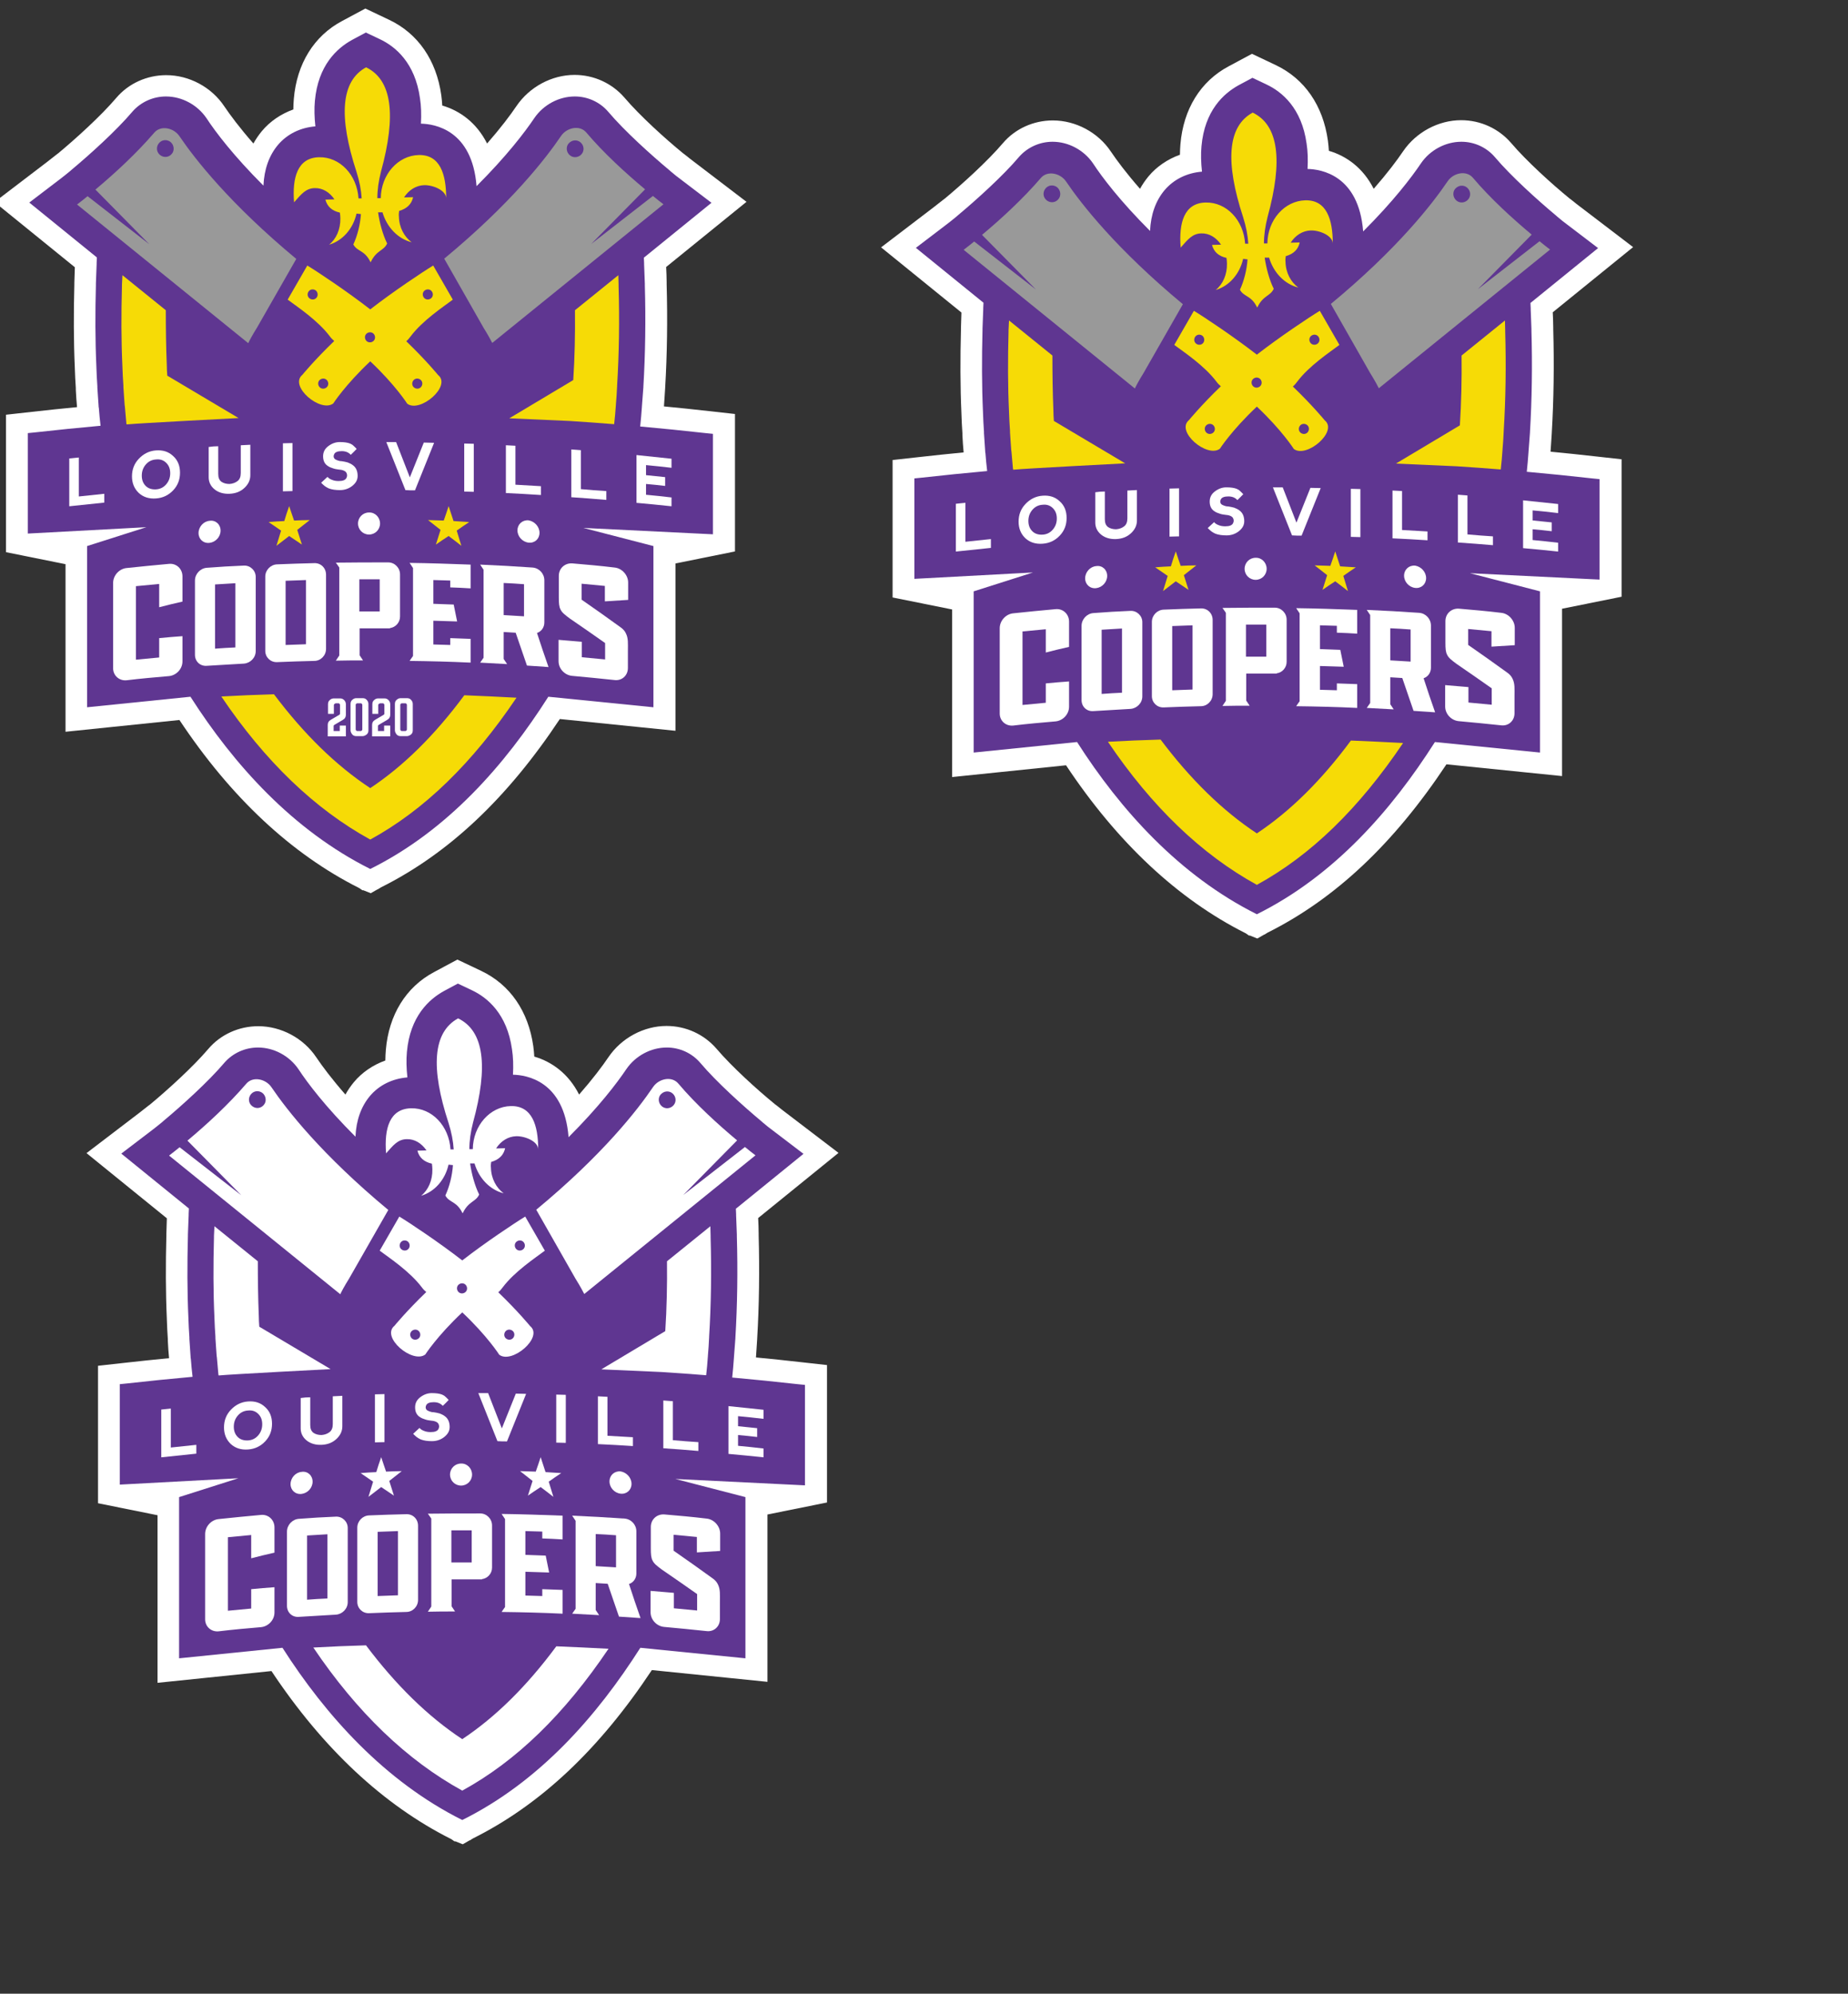 <?xml version="1.0" encoding="UTF-8" standalone="no"?>
<!-- Generator: Adobe Illustrator 19.0.0, SVG Export Plug-In . SVG Version: 6.00 Build 0)  -->

<svg
   xmlns:dc="http://purl.org/dc/elements/1.1/"
   xmlns:cc="http://creativecommons.org/ns#"
   xmlns:rdf="http://www.w3.org/1999/02/22-rdf-syntax-ns#"
   xmlns:svg="http://www.w3.org/2000/svg"
   xmlns="http://www.w3.org/2000/svg"
   xmlns:sodipodi="http://sodipodi.sourceforge.net/DTD/sodipodi-0.dtd"
   xmlns:inkscape="http://www.inkscape.org/namespaces/inkscape"
   version="1.1"
   id="Layer_1"
   x="0px"
   y="0px"
   viewBox="0 0 445 480"
   style="enable-background:new 0 0 445 480;"
   xml:space="preserve"
   sodipodi:docname="Logo Coopers Cleavers.svg"
   inkscape:version="0.92.4 (5da689c313, 2019-01-14)"><rect x="0" y="0" width="445" height="480" fill="#333333" stroke="none"/><defs
   id="defs907" /><sodipodi:namedview
   pagecolor="#ffffff"
   bordercolor="#666666"
   borderopacity="1"
   objecttolerance="10"
   gridtolerance="10"
   guidetolerance="10"
   inkscape:pageopacity="0"
   inkscape:pageshadow="2"
   inkscape:window-width="3840"
   inkscape:window-height="2097"
   id="namedview905"
   showgrid="false"
   inkscape:zoom="2.8431585"
   inkscape:cx="277.67947"
   inkscape:cy="248.96247"
   inkscape:window-x="10"
   inkscape:window-y="2163"
   inkscape:window-maximized="1"
   inkscape:current-layer="Layer_1" />
<style
   type="text/css"
   id="style863">
	.st0{fill:#FFFFFF;}
	.st1{fill:#5F3691;}
	.st2{fill:#F6DB06;}
	.st3{fill:#999999;}
</style>
<path
   id="XMLID_91_"
   class="st0"
   d="m 87.504,214.339 h -0.236 l -0.767,-0.531 C 70.163,205.609 55.593,191.984 43.207,173.344 L 15.779,176.176 V 135.83 L 1.445,132.94 V 99.849 L 7.816,99.141 C 11.355,98.728 14.953,98.374 18.551,98.021 18.433,96.664 18.315,95.307 18.256,93.833 v -0.413 c -0.118,-1.534 -0.177,-3.126 -0.236,-4.719 v -0.059 C 17.725,82.154 17.725,75.37 17.902,68.528 V 68.115 c 0.059,-1.239 0.059,-2.477 0.118,-3.775 L -1.327,48.65 11.355,38.977 c 0.59,-0.472 1.357,-1.062 2.182,-1.711 l 0.472,-0.354 c 4.129,-3.421 10.322,-9.025 13.979,-13.331 2.949,-3.48 7.373,-5.486 12.033,-5.486 5.545,0 10.912,2.89 13.979,7.491 1.475,2.182 3.716,5.191 7.019,8.966 0.59,-1.062 1.239,-2.005 2.005,-2.949 2.005,-2.418 4.66,-4.188 7.609,-5.25 0,-0.885 0.059,-1.711 0.118,-2.536 C 71.46,15.383 75.589,8.658 82.373,5.06 l 5.604,-3.008 5.722,2.713 c 6.96,3.303 11.384,9.733 12.564,18.167 0.118,0.826 0.177,1.652 0.236,2.477 4.247,1.239 8.258,4.129 10.794,9.143 3.303,-3.775 5.604,-6.842 7.078,-9.025 3.126,-4.601 8.494,-7.491 13.979,-7.491 4.66,0 9.025,2.005 12.033,5.486 3.716,4.365 9.85,9.909 14.038,13.331 l 0.472,0.354 c 0.826,0.649 1.593,1.298 2.182,1.711 l 12.682,9.674 -19.347,15.69 c 0.059,1.239 0.118,2.477 0.118,3.716 v 0.413 c 0.236,8.553 0.118,16.929 -0.354,24.892 v 0.059 c -0.118,1.593 -0.177,3.067 -0.295,4.483 3.598,0.354 7.196,0.708 10.735,1.121 l 6.37,0.708 v 33.091 l -14.333,2.89 v 40.287 l -27.841,-2.831 c -12.682,19.111 -26.779,32.383 -43.059,40.523 l -0.767,0.472 h -0.059 l -1.652,0.944 z"
   inkscape:connector-curvature="0"
   style="fill:#ffffff;stroke-width:0.59" />
<path
   id="XMLID_83_"
   class="st1"
   d="m 140.473,127.1 31.203,1.534 v -24.184 l -1.77,-0.177 c -5.25,-0.59 -10.499,-1.121 -15.749,-1.593 0.177,-1.593 0.295,-3.126 0.413,-4.719 0,0 0,-0.059 0,-0.059 0.118,-1.534 0.236,-3.067 0.354,-4.66 0,-0.059 0,-0.059 0,-0.118 0.472,-7.904 0.59,-16.103 0.354,-24.42 0,-0.118 0,-0.236 0,-0.413 -0.059,-1.534 -0.118,-3.067 -0.177,-4.66 0,-0.118 0,-0.177 0,-0.295 l -0.059,-1.298 16.28,-13.213 -7.432,-5.663 c -0.649,-0.472 -1.475,-1.121 -2.3,-1.829 l -0.472,-0.413 c -4.306,-3.598 -10.735,-9.379 -14.628,-13.979 -2.005,-2.359 -4.955,-3.716 -8.081,-3.716 -3.834,0 -7.55,2.005 -9.733,5.191 -2.3,3.421 -6.665,9.143 -13.92,16.398 -1.062,-13.567 -10.145,-14.982 -13.39,-15.041 0.118,-2.241 0.059,-4.247 -0.236,-6.134 C 99.95,15.147 95.231,11.195 91.456,9.425 L 88.094,7.833 84.791,9.602 c -3.657,2.005 -8.199,6.134 -8.966,14.687 -0.177,1.888 -0.118,3.952 0.118,6.134 -3.598,0.295 -6.783,1.829 -9.025,4.483 -2.123,2.536 -3.303,5.84 -3.48,9.791 -7.196,-7.196 -11.502,-12.859 -13.743,-16.28 -2.182,-3.185 -5.898,-5.191 -9.733,-5.191 -3.126,0 -6.075,1.357 -8.081,3.657 -3.893,4.601 -10.322,10.381 -14.628,13.979 l -0.472,0.413 c -0.885,0.708 -1.652,1.357 -2.3,1.829 l -7.432,5.663 16.28,13.213 -0.059,1.298 c 0,0.118 0,0.177 0,0.295 -0.059,1.534 -0.118,3.126 -0.177,4.66 0,0.118 0,0.295 0,0.413 -0.177,6.665 -0.177,13.272 0.118,19.701 0,0 0,0.059 0,0.059 0.059,1.534 0.118,3.067 0.236,4.601 0,0.118 0,0.236 0,0.354 0.118,1.475 0.177,2.89 0.295,4.365 0,0.177 0,0.295 0.059,0.472 0.118,1.475 0.236,2.89 0.413,4.306 0,0 0,0 0,0 v 0 c -5.25,0.472 -10.499,1.003 -15.749,1.593 l -1.77,0.177 v 24.184 l 28.549,-1.534 -14.274,4.542 v 38.812 l 24.892,-2.536 c 10.44,16.339 24.656,32.147 43.295,41.466 0,0 0,0 0,0 0,0 0,0 0,0 18.639,-9.261 32.442,-25.069 42.882,-41.466 l 25.305,2.536 v -38.812 z"
   inkscape:connector-curvature="0"
   style="fill:#5f3691;stroke-width:0.59" />
<g
   id="XMLID_111_"
   transform="matrix(0.59,0,0,0.59,-39.962,-29.033)">
	<path
   id="XMLID_130_"
   class="st0"
   d="m 132.7,297 c 0,-3.2 0,-6.3 0,-9.5 -3.2,0.3 -6.3,0.6 -9.5,0.9 0,10 0,20 0,30 3.2,-0.3 6.3,-0.6 9.5,-0.9 0,-2.6 0,-5.3 0,-7.9 3.2,-0.3 6.3,-0.6 9.5,-0.8 0,3.4 0,6.8 0,10.3 0,3.1 -2.5,5.7 -5.5,6 -5.8,0.5 -11.6,1 -17.3,1.7 -3,0.3 -5.5,-1.9 -5.5,-4.9 0,-11.6 0,-23.2 0,-34.8 0,-3.1 2.5,-5.8 5.5,-6.1 5.8,-0.6 11.6,-1.2 17.3,-1.7 3,-0.3 5.5,2 5.5,5.1 0,3.4 0,6.8 0,10.3 -3.2,0.7 -6.4,1.5 -9.5,2.3 z"
   inkscape:connector-curvature="0"
   style="fill:#ffffff" />
	<path
   id="XMLID_133_"
   class="st0"
   d="m 172.1,284.6 c 0,10.1 0,20.2 0,30.3 0,2.7 -2.2,4.9 -4.8,5.1 -5.1,0.3 -10.1,0.6 -15.2,0.9 -2.7,0.2 -4.8,-1.8 -4.8,-4.5 0,-10.1 0,-20.2 0,-30.3 0,-2.7 2.2,-5 4.8,-5.2 5.1,-0.4 10.1,-0.7 15.2,-0.9 2.6,-0.1 4.8,2 4.8,4.6 z m -8.3,2.6 c -2.8,0.2 -5.5,0.3 -8.3,0.5 0,8.7 0,17.5 0,26.2 2.8,-0.2 5.5,-0.4 8.3,-0.5 0,-8.8 0,-17.5 0,-26.2 z"
   inkscape:connector-curvature="0"
   style="fill:#ffffff" />
	<path
   id="XMLID_136_"
   class="st0"
   d="m 200.8,283.7 c 0,10.1 0,20.2 0,30.3 0,2.7 -2.2,4.9 -4.8,4.9 -5.1,0.1 -10.1,0.3 -15.2,0.5 -2.7,0.1 -4.8,-2 -4.8,-4.6 0,-10.1 0,-20.2 0,-30.3 0,-2.7 2.2,-4.9 4.8,-5 5.1,-0.2 10.1,-0.4 15.2,-0.5 2.7,-0.1 4.8,2 4.8,4.7 z m -8.2,2.2 c -2.8,0.1 -5.5,0.2 -8.3,0.3 0,8.7 0,17.5 0,26.2 2.8,-0.1 5.5,-0.2 8.3,-0.3 0,-8.7 0,-17.4 0,-26.2 z"
   inkscape:connector-curvature="0"
   style="fill:#ffffff" />
	<path
   id="XMLID_139_"
   class="st0"
   d="m 231,283.6 c 0,5.7 0,11.5 0,17.2 0,2.4 -1.8,4.4 -4.1,4.7 v 0.1 c -4.1,0 -8.3,0 -12.4,0 0,3.7 0,7.4 0,11 0.5,0.7 0.9,1.4 1.4,2.1 -3.7,0 -7.4,0 -11.1,0.1 0.5,-0.7 0.9,-1.4 1.4,-2.1 0,-12 0,-23.9 0,-35.9 -0.5,-0.7 -0.9,-1.4 -1.4,-2 7.1,-0.1 14.3,-0.1 21.4,-0.1 2.6,0 4.8,2.2 4.8,4.9 z m -8.3,2 c -2.8,0 -5.5,0 -8.3,0 0,4.4 0,8.7 0,13.1 2.8,0 5.5,0 8.3,0 0,-4.4 0,-8.7 0,-13.1 z"
   inkscape:connector-curvature="0"
   style="fill:#ffffff" />
	<path
   id="XMLID_140_"
   class="st0"
   d="m 251.5,288.9 c 0,-0.9 0,-1.8 0,-2.8 -2.3,-0.1 -4.6,-0.1 -6.9,-0.2 0,3.2 0,6.4 0,9.7 2.8,0.1 5.5,0.2 8.3,0.3 0.5,2.3 0.9,4.6 1.4,6.9 -3.2,-0.1 -6.4,-0.2 -9.7,-0.3 0,3.2 0,6.4 0,9.7 2.3,0.1 4.6,0.1 6.9,0.2 0,-0.9 0,-1.8 0,-2.8 2.8,0.1 5.5,0.2 8.3,0.3 0,3.2 0,6.4 0,9.7 -8.3,-0.4 -16.6,-0.6 -24.9,-0.7 0.5,-0.7 0.9,-1.4 1.4,-2 0,-12 0,-23.9 0,-35.9 -0.5,-0.7 -0.9,-1.4 -1.4,-2.1 8.3,0.1 16.6,0.4 24.9,0.7 0,3.2 0,6.4 0,9.7 -2.8,-0.2 -5.6,-0.3 -8.3,-0.4 z"
   inkscape:connector-curvature="0"
   style="fill:#ffffff" />
	<path
   id="XMLID_143_"
   class="st0"
   d="m 291.6,321.4 c -2.9,-0.2 -5.9,-0.4 -8.8,-0.6 -1.5,-4.5 -3.1,-8.9 -4.6,-13.4 -1.6,-0.1 -3.2,-0.2 -4.9,-0.3 0,3.7 0,7.4 0,11 0.5,0.7 0.9,1.4 1.4,2.1 -3.7,-0.2 -7.4,-0.4 -11,-0.6 0.5,-0.7 0.9,-1.3 1.4,-2 0,-12 0,-23.9 0,-35.9 -0.5,-0.7 -0.9,-1.4 -1.4,-2.1 7.1,0.3 14.3,0.7 21.4,1.2 2.7,0.2 4.8,2.5 4.8,5.2 0,5.7 0,11.5 0,17.2 0,2 -1.2,3.7 -3,4.3 1.5,4.7 3.1,9.3 4.7,13.9 z m -10,-33.8 c -2.8,-0.2 -5.5,-0.4 -8.3,-0.5 0,4.4 0,8.7 0,13.1 2.8,0.2 5.5,0.3 8.3,0.5 0,-4.3 0,-8.7 0,-13.1 z"
   inkscape:connector-curvature="0"
   style="fill:#ffffff" />
	<path
   id="XMLID_144_"
   class="st0"
   d="m 324,314.7 c 0,2.4 0,4.7 0,7.1 0,3.1 -2.5,5.3 -5.5,4.9 -5.8,-0.6 -11.6,-1.2 -17.3,-1.7 -3,-0.3 -5.5,-2.9 -5.5,-6 0,-2.9 0,-5.8 0,-8.7 3.2,0.3 6.3,0.5 9.5,0.8 0,2.1 0,4.2 0,6.3 3.2,0.3 6.3,0.6 9.5,0.9 0,-2.2 0,-4.5 0,-6.7 -4.8,-3.4 -9.6,-6.7 -14.4,-10 -2,-1.5 -3.2,-2.4 -3.8,-3.7 -0.6,-1.1 -0.7,-2.6 -0.7,-5 0,-2.9 0,-5.8 0,-8.7 0,-3.1 2.5,-5.3 5.5,-5.1 5.8,0.5 11.6,1 17.3,1.7 3,0.3 5.5,3.1 5.5,6.1 0,2.4 0,4.7 0,7.1 -3.1,0.2 -6.3,0.4 -9.5,0.6 0,-2.1 0,-4.2 0,-6.3 -3.2,-0.3 -6.3,-0.6 -9.5,-0.9 0,2.2 0,4.4 0,6.5 5.3,3.7 10.6,7.4 15.8,11.2 1.2,0.8 1.9,1.7 2.3,2.6 1,2 0.8,4.1 0.8,7 z"
   inkscape:connector-curvature="0"
   style="fill:#ffffff" />
</g>
<g
   id="XMLID_68_"
   transform="matrix(0.59,0,0,0.59,-39.962,-29.033)">
	<path
   id="XMLID_148_"
   class="st0"
   d="m 99.9,235.9 c 0,5.3 0,10.6 0,15.9 3.5,-0.4 6.9,-0.7 10.4,-1.1 0,1.2 0,2.4 0,3.6 -4.8,0.5 -9.5,1 -14.3,1.5 0,-6.5 0,-13 0,-19.5 1.3,-0.1 2.6,-0.3 3.9,-0.4 z"
   inkscape:connector-curvature="0"
   style="fill:#ffffff" />
	<path
   id="XMLID_151_"
   class="st0"
   d="m 121.6,243.6 c 0,-2.8 0.9,-5.2 2.8,-7.2 1.9,-2 4.2,-3.2 7,-3.4 2.8,-0.2 5.1,0.5 7,2.3 1.9,1.7 2.8,4 2.8,6.8 0,2.8 -0.9,5.2 -2.8,7.2 -1.9,2 -4.2,3.1 -7,3.3 -2.8,0.2 -5.1,-0.5 -7,-2.2 -1.9,-1.8 -2.8,-4.1 -2.8,-6.8 z m 9.8,5.3 c 1.7,-0.1 3.1,-0.8 4.2,-2.1 1.1,-1.3 1.6,-2.8 1.6,-4.5 0,-1.7 -0.5,-3.1 -1.6,-4.2 -1.1,-1.1 -2.5,-1.6 -4.2,-1.4 -1.7,0.1 -3.1,0.8 -4.2,2.1 -1.1,1.3 -1.6,2.8 -1.6,4.5 0,1.7 0.5,3.1 1.6,4.2 1,1 2.4,1.5 4.2,1.4 z"
   inkscape:connector-curvature="0"
   style="fill:#ffffff" />
	<path
   id="XMLID_152_"
   class="st0"
   d="m 156.8,231.3 c 0,3.8 0,7.6 0,11.3 0,1.5 0.4,2.5 1.3,3.2 0.9,0.6 2,0.9 3.3,0.9 1.3,-0.1 2.4,-0.5 3.3,-1.2 0.9,-0.7 1.3,-1.8 1.3,-3.3 0,-3.8 0,-7.6 0,-11.3 1.3,-0.1 2.6,-0.1 3.9,-0.2 0,4.1 0,8.3 0,12.4 0,2 -0.8,3.7 -2.4,5.2 -1.6,1.5 -3.6,2.3 -6.1,2.4 -2.4,0.1 -4.5,-0.5 -6.1,-1.8 -1.6,-1.3 -2.4,-3 -2.4,-4.9 0,-4.1 0,-8.3 0,-12.4 1.3,-0.2 2.6,-0.3 3.9,-0.3 z"
   inkscape:connector-curvature="0"
   style="fill:#ffffff" />
	<path
   id="XMLID_153_"
   class="st0"
   d="m 183.2,230.1 c 1.3,0 2.6,-0.1 3.9,-0.1 0,6.5 0,13 0,19.6 -1.3,0 -2.6,0.1 -3.9,0.1 0,-6.6 0,-13.1 0,-19.6 z"
   inkscape:connector-curvature="0"
   style="fill:#ffffff" />
	<path
   id="XMLID_154_"
   class="st0"
   d="m 210.9,234.8 c -0.9,-1 -2.1,-1.5 -3.7,-1.5 -1.6,0 -2.6,0.4 -3,1.1 -0.4,0.7 -0.4,1.4 0,1.9 0.2,0.3 0.6,0.5 1.1,0.7 0.5,0.2 1.1,0.4 1.9,0.4 0.8,0.1 1.6,0.3 2.4,0.5 0.7,0.3 1.5,0.6 2.1,1.1 1.3,0.9 2,2.4 2,4.4 0,1.6 -0.7,2.9 -2.2,4.1 -1.4,1.1 -3.1,1.7 -5,1.7 -1.8,0 -3.3,-0.2 -4.6,-0.7 -0.6,-0.3 -1.2,-0.6 -1.7,-1 -0.5,-0.4 -1,-0.9 -1.4,-1.3 0.9,-0.8 1.7,-1.6 2.6,-2.4 0.4,0.5 1,0.9 1.8,1.2 0.7,0.3 1.6,0.5 2.7,0.5 0.9,0 1.6,-0.1 2.1,-0.3 0.5,-0.2 0.9,-0.5 1.1,-0.9 0.4,-0.7 0.4,-1.5 0,-2.2 -0.4,-0.7 -1.5,-1.2 -3.2,-1.3 -0.8,-0.1 -1.5,-0.2 -2.3,-0.5 -0.7,-0.2 -1.4,-0.5 -2,-0.9 -1.3,-0.8 -2,-2.1 -2,-4 0,-1.7 0.7,-3.1 2.2,-4.2 1.5,-1.1 3,-1.6 4.6,-1.6 1.8,0 3.2,0.2 4.2,0.6 0.5,0.2 1,0.5 1.4,0.9 0.4,0.4 0.9,0.8 1.3,1.3 -0.7,0.8 -1.6,1.6 -2.4,2.4 z"
   inkscape:connector-curvature="0"
   style="fill:#ffffff" />
	<path
   id="XMLID_155_"
   class="st0"
   d="m 229.4,229.6 c 1.9,4.8 3.7,9.6 5.6,14.4 1.9,-4.7 3.8,-9.5 5.7,-14.2 1.4,0 2.8,0.1 4.2,0.1 -2.6,6.5 -5.2,12.9 -7.8,19.4 -1.3,0 -2.6,0 -3.9,-0.1 -2.6,-6.5 -5.2,-13.1 -7.8,-19.6 1.2,0 2.6,0 4,0 z"
   inkscape:connector-curvature="0"
   style="fill:#ffffff" />
	<path
   id="XMLID_156_"
   class="st0"
   d="m 257.2,230.2 c 1.3,0 2.6,0.1 3.9,0.1 0,6.5 0,13 0,19.6 -1.3,0 -2.6,-0.1 -3.9,-0.1 0,-6.6 0,-13.1 0,-19.6 z"
   inkscape:connector-curvature="0"
   style="fill:#ffffff" />
	<path
   id="XMLID_157_"
   class="st0"
   d="m 278.1,231.1 c 0,5.3 0,10.6 0,15.9 3.5,0.2 7,0.4 10.4,0.6 0,1.2 0,2.4 0,3.6 -4.8,-0.3 -9.6,-0.6 -14.3,-0.8 0,-6.5 0,-13 0,-19.5 1.3,0.1 2.6,0.1 3.9,0.2 z"
   inkscape:connector-curvature="0"
   style="fill:#ffffff" />
	<path
   id="XMLID_158_"
   class="st0"
   d="m 304.8,232.9 c 0,5.3 0,10.6 0,15.9 3.5,0.3 6.9,0.6 10.4,0.8 0,1.2 0,2.4 0,3.6 -4.8,-0.4 -9.5,-0.8 -14.3,-1.1 0,-6.5 0,-13 0,-19.5 1.3,0.1 2.6,0.2 3.9,0.3 z"
   inkscape:connector-curvature="0"
   style="fill:#ffffff" />
	<path
   id="XMLID_159_"
   class="st0"
   d="m 327.5,254.4 c 0,-6.5 0,-13 0,-19.5 4.8,0.5 9.6,1 14.3,1.5 0,1.2 0,2.4 0,3.7 -3.5,-0.4 -6.9,-0.8 -10.4,-1.1 0,1.4 0,2.8 0,4.1 2.6,0.3 5.2,0.5 7.8,0.8 0,1.2 0,2.4 0,3.6 -2.6,-0.3 -5.2,-0.6 -7.8,-0.8 0,1.5 0,3 0,4.4 3.5,0.3 6.9,0.7 10.4,1.1 0,1.2 0,2.4 0,3.6 -4.8,-0.5 -9.6,-1 -14.3,-1.4 z"
   inkscape:connector-curvature="0"
   style="fill:#ffffff" />
</g>
<path
   id="XMLID_1_"
   class="st2"
   d="m 76.828,37.856 c 5.014,-0.118 9.143,4.247 9.497,9.909 h 0.767 C 86.973,45.76 86.56,43.636 85.853,41.395 81.488,28.064 82.078,19.512 88.153,16.208 v 0 c 6.252,3.008 7.314,11.502 3.598,25.069 -0.59,2.3 -0.885,4.424 -0.885,6.429 h 0.826 c 0.059,-5.663 4.129,-10.263 9.143,-10.381 5.132,-0.118 6.606,4.601 6.606,10.44 v 0 c 0,-1.947 -3.185,-3.244 -5.309,-3.185 -1.946,0.059 -3.716,1.18 -4.837,2.949 l 2.182,-0.059 c -0.354,1.652 -1.475,2.772 -3.362,3.303 -0.059,0.413 -0.118,0.885 -0.059,1.357 0.059,2.654 1.298,4.896 3.067,6.193 -3.303,-0.826 -5.957,-3.598 -7.019,-7.196 h -1.062 c 0.354,2.477 1.121,5.368 2.182,7.491 -0.826,1.829 -2.536,1.534 -3.952,4.483 h -0.059 c -1.416,-2.949 -3.185,-2.477 -4.129,-4.247 1.003,-2.182 1.652,-4.778 1.829,-7.314 l -1.062,-0.118 c -0.826,3.657 -3.362,6.547 -6.606,7.491 1.711,-1.357 2.772,-3.716 2.713,-6.37 0,-0.472 -0.059,-0.944 -0.118,-1.357 -1.888,-0.413 -3.067,-1.475 -3.48,-3.126 l 2.182,-0.059 C 79.364,46.291 77.713,45.229 75.766,45.288 c -2.123,0.059 -3.185,1.416 -4.955,3.421 v 0 c -0.472,-5.957 0.826,-10.735 6.016,-10.853 z"
   inkscape:connector-curvature="0"
   style="fill:#f6db06;stroke-width:0.59" />
<path
   id="XMLID_63_"
   class="st3"
   d="m 41.378,37.03 c -0.708,0.885 -1.947,1.003 -2.831,0.295 -0.885,-0.708 -1.003,-1.947 -0.295,-2.831 0.708,-0.885 1.947,-1.003 2.831,-0.295 0.826,0.708 1.003,2.005 0.295,2.831 z M 61.905,78.85 71.342,62.335 C 55.357,49.063 46.923,38.269 43.207,32.783 41.85,30.778 38.724,30.07 37.131,31.957 32.884,36.912 27.635,41.749 22.975,45.642 L 35.951,58.796 21.087,47.235 c -0.944,0.767 -1.829,1.475 -2.536,2.005 l 41.23,33.385 c 0.236,-0.531 0.944,-1.888 2.123,-3.775 z"
   inkscape:connector-curvature="0"
   style="fill:#999999;stroke-width:0.59" />
<path
   id="XMLID_70_"
   class="st3"
   d="m 137.228,34.258 c 0.885,-0.708 2.123,-0.59 2.831,0.295 0.708,0.885 0.59,2.123 -0.295,2.831 -0.885,0.708 -2.123,0.59 -2.831,-0.295 -0.708,-0.885 -0.59,-2.182 0.295,-2.831 z m -20.822,44.593 c 1.18,1.888 1.888,3.244 2.123,3.716 l 41.23,-33.385 c -0.708,-0.531 -1.593,-1.239 -2.536,-2.005 l -14.864,11.561 12.977,-13.154 c -4.66,-3.893 -9.968,-8.73 -14.156,-13.685 -1.593,-1.888 -4.719,-1.18 -6.075,0.826 -3.716,5.486 -12.092,16.28 -28.136,29.551 z"
   inkscape:connector-curvature="0"
   style="fill:#999999;stroke-width:0.59" />
<g
   id="XMLID_105_"
   transform="matrix(0.59,0,0,0.59,-39.962,-29.033)">
	<path
   id="XMLID_75_"
   class="st2"
   d="M 165.1,219.8 136,202.5 c -0.1,-1.5 -0.2,-2.9 -0.2,-4.4 -0.3,-7.3 -0.4,-14.8 -0.4,-22.3 l -17.7,-14.3 c -0.1,1.3 -0.1,2.6 -0.2,4 v 0.7 c -0.3,11.1 -0.3,22.1 0.2,32.7 v 0.1 c 0.1,2.5 0.2,5.1 0.4,7.6 v 0.6 c 0.2,2.5 0.3,4.9 0.5,7.2 l 0.1,0.7 c 0.2,2.5 0.4,4.7 0.6,6.8 l 0.1,0.5 c 5,-0.5 45.7,-2.6 45.7,-2.6 z"
   inkscape:connector-curvature="0"
   style="fill:#f6db06" />
	<path
   id="XMLID_72_"
   class="st2"
   d="m 320.2,166 v -0.6 c 0,-1.3 -0.1,-2.6 -0.1,-3.9 l -17.7,14.3 c 0.1,9.8 -0.1,19.3 -0.7,28.5 l -26.1,15.6 24.8,1.1 c 6,0.4 12,0.8 18,1.3 v -0.1 c 0.3,-2.5 0.5,-5 0.7,-7.8 v -0.1 c 0.2,-2.4 0.4,-5 0.5,-7.6 v -0.2 c 0.8,-12.9 1,-26.5 0.6,-40.5 z"
   inkscape:connector-curvature="0"
   style="fill:#f6db06" />
</g>
<path
   id="XMLID_2_"
   class="st2"
   d="m 102.25,69.944 c 0.531,-0.413 1.298,-0.354 1.711,0.177 0.413,0.531 0.354,1.298 -0.177,1.711 -0.531,0.413 -1.298,0.354 -1.711,-0.177 -0.413,-0.531 -0.354,-1.298 0.177,-1.711 z m -3.362,11.03 c 2.831,-3.775 7.727,-7.019 10.086,-8.789 0,0 0.059,-0.059 0.059,-0.059 L 104.315,63.927 C 101.779,65.461 94.7,70.18 89.156,74.486 83.611,70.18 76.533,65.461 73.997,63.927 l -4.719,8.199 c 0,0 0.059,0.059 0.059,0.059 2.3,1.711 7.196,4.955 10.086,8.789 0.295,0.413 0.649,0.767 1.062,1.121 -4.778,4.601 -7.668,8.14 -7.668,8.14 -3.303,2.713 4.365,9.202 7.432,6.901 0,0 2.831,-4.424 8.907,-10.145 6.075,5.722 8.907,10.204 8.907,10.204 3.067,2.3 10.735,-4.247 7.432,-6.901 0,0 -2.89,-3.539 -7.668,-8.14 0.413,-0.354 0.767,-0.767 1.062,-1.18 z M 76.238,71.654 c -0.413,0.531 -1.18,0.59 -1.711,0.177 -0.531,-0.413 -0.59,-1.18 -0.177,-1.711 0.413,-0.531 1.18,-0.59 1.711,-0.177 0.472,0.413 0.59,1.18 0.177,1.711 z m 25.187,21.471 c -0.413,0.531 -1.18,0.59 -1.711,0.177 -0.531,-0.413 -0.59,-1.18 -0.177,-1.711 0.413,-0.531 1.18,-0.59 1.711,-0.177 0.531,0.413 0.59,1.18 0.177,1.711 z M 77.064,91.414 c 0.531,-0.413 1.298,-0.354 1.711,0.177 0.413,0.531 0.354,1.298 -0.177,1.711 -0.531,0.413 -1.298,0.354 -1.711,-0.177 -0.413,-0.531 -0.354,-1.298 0.177,-1.711 z M 88.33,80.266 c 0.531,-0.413 1.298,-0.354 1.711,0.177 0.413,0.531 0.354,1.298 -0.177,1.711 -0.531,0.413 -1.298,0.354 -1.711,-0.177 -0.413,-0.531 -0.354,-1.298 0.177,-1.711 z"
   inkscape:connector-curvature="0"
   style="fill:#f6db06;stroke-width:0.59" />
<path
   id="XMLID_116_"
   class="st2"
   d="m 111.806,167.387 c -7.078,9.556 -14.569,16.988 -22.65,22.355 -8.317,-5.486 -16.044,-13.095 -23.181,-22.591 -4.247,0.118 -8.435,0.295 -12.682,0.531 10.499,15.572 22.532,27.133 35.863,34.447 13.036,-7.137 24.597,-18.403 35.214,-34.152 -4.247,-0.236 -8.435,-0.413 -12.564,-0.59 z"
   inkscape:connector-curvature="0"
   style="fill:#f6db06;stroke-width:0.59" />
<g
   id="XMLID_11_"
   transform="matrix(0.59,0,0,0.59,-39.962,-29.033)">
	<path
   id="XMLID_67_"
   class="st0"
   d="m 204.6,336.3 c -0.1,0 -0.3,0.1 -0.4,0.2 -0.1,0.1 -0.2,0.2 -0.2,0.4 v 3.6 h -2.4 v -3.9 c 0,-0.7 0.2,-1.3 0.7,-1.7 0.5,-0.5 1.1,-0.7 1.7,-0.7 h 2.5 c 0.7,0 1.2,0.2 1.7,0.7 0.5,0.5 0.7,1.1 0.7,1.7 v 4.3 c 0,0.9 -0.4,1.6 -1.3,2.1 l -3.4,2 c -0.2,0.1 -0.3,0.3 -0.3,0.4 v 2.1 h 2.5 v -2.2 h 2.5 v 4.4 h -7.4 V 345 c 0,-0.9 0.4,-1.6 1.3,-2.1 l 3.4,-2 c 0.2,-0.1 0.3,-0.3 0.3,-0.4 v -3.7 c 0,-0.1 -0.1,-0.3 -0.2,-0.4 -0.1,-0.1 -0.2,-0.2 -0.4,-0.2 h -1.3 z"
   inkscape:connector-curvature="0"
   style="fill:#ffffff" />
	<path
   id="XMLID_73_"
   class="st0"
   d="m 218.1,347.2 c 0,0.7 -0.2,1.3 -0.7,1.7 -0.5,0.4 -1.1,0.7 -1.7,0.7 h -2.5 c -0.7,0 -1.3,-0.2 -1.7,-0.7 -0.4,-0.5 -0.7,-1.1 -0.7,-1.7 v -10.7 c 0,-0.7 0.2,-1.3 0.7,-1.7 0.5,-0.5 1.1,-0.7 1.7,-0.7 h 2.5 c 0.7,0 1.3,0.2 1.7,0.7 0.5,0.5 0.7,1.1 0.7,1.7 z m -2.5,-10.4 c 0,-0.1 -0.1,-0.3 -0.2,-0.4 -0.1,-0.1 -0.2,-0.2 -0.4,-0.2 h -1.5 c -0.1,0 -0.3,0.1 -0.4,0.2 -0.1,0.1 -0.2,0.2 -0.2,0.4 v 10.1 c 0,0.1 0.1,0.3 0.2,0.4 0.1,0.1 0.2,0.2 0.4,0.2 h 1.5 c 0.1,0 0.3,-0.1 0.4,-0.2 0.1,-0.1 0.2,-0.2 0.2,-0.4 z"
   inkscape:connector-curvature="0"
   style="fill:#ffffff" />
	<path
   id="XMLID_81_"
   class="st0"
   d="m 222.7,336.3 c -0.1,0 -0.3,0.1 -0.4,0.2 -0.1,0.1 -0.2,0.2 -0.2,0.4 v 3.6 h -2.4 v -3.9 c 0,-0.7 0.2,-1.3 0.7,-1.7 0.5,-0.5 1.1,-0.7 1.7,-0.7 h 2.5 c 0.7,0 1.2,0.2 1.7,0.7 0.5,0.5 0.7,1.1 0.7,1.7 v 4.3 c 0,0.9 -0.4,1.6 -1.3,2.1 l -3.4,2 c -0.2,0.1 -0.3,0.3 -0.3,0.4 v 2.1 h 2.5 v -2.2 h 2.5 v 4.4 h -7.4 V 345 c 0,-0.9 0.4,-1.6 1.3,-2.1 l 3.4,-2 c 0.2,-0.1 0.3,-0.3 0.3,-0.4 v -3.7 c 0,-0.1 -0.1,-0.3 -0.2,-0.4 -0.1,-0.1 -0.2,-0.2 -0.4,-0.2 h -1.3 z"
   inkscape:connector-curvature="0"
   style="fill:#ffffff" />
	<path
   id="XMLID_84_"
   class="st0"
   d="m 236.2,347.2 c 0,0.7 -0.2,1.3 -0.7,1.7 -0.5,0.4 -1.1,0.7 -1.7,0.7 h -2.5 c -0.7,0 -1.3,-0.2 -1.7,-0.7 -0.4,-0.5 -0.7,-1.1 -0.7,-1.7 v -10.7 c 0,-0.7 0.2,-1.3 0.7,-1.7 0.5,-0.5 1.1,-0.7 1.7,-0.7 h 2.5 c 0.7,0 1.3,0.2 1.7,0.7 0.5,0.5 0.7,1.1 0.7,1.7 z m -2.4,-10.4 c 0,-0.1 -0.1,-0.3 -0.2,-0.4 -0.1,-0.1 -0.2,-0.2 -0.4,-0.2 h -1.5 c -0.1,0 -0.3,0.1 -0.4,0.2 -0.1,0.1 -0.2,0.2 -0.2,0.4 v 10.1 c 0,0.1 0.1,0.3 0.2,0.4 0.1,0.1 0.2,0.2 0.4,0.2 h 1.5 c 0.1,0 0.3,-0.1 0.4,-0.2 0.1,-0.1 0.2,-0.2 0.2,-0.4 z"
   inkscape:connector-curvature="0"
   style="fill:#ffffff" />
</g>
<path
   id="XMLID_113_"
   class="st2"
   d="m 108.031,121.85 c 0.413,1.18 0.767,2.418 1.18,3.598 1.239,0.059 2.477,0.177 3.775,0.236 -1.003,0.649 -2.005,1.357 -3.008,2.064 0.354,1.239 0.767,2.418 1.121,3.657 -1.003,-0.767 -2.005,-1.593 -3.067,-2.359 -1.003,0.649 -2.064,1.357 -3.067,2.064 0.354,-1.18 0.767,-2.359 1.121,-3.539 -1.003,-0.767 -2.005,-1.593 -3.008,-2.359 1.239,0.059 2.477,0.059 3.775,0.118 0.413,-1.18 0.826,-2.359 1.18,-3.48 z"
   inkscape:connector-curvature="0"
   style="fill:#f6db06;stroke-width:0.59" />
<path
   id="XMLID_114_"
   class="st2"
   d="m 69.632,121.85 c 0.413,1.18 0.767,2.359 1.18,3.48 1.239,-0.059 2.477,-0.118 3.775,-0.118 -1.003,0.767 -2.005,1.593 -3.008,2.359 0.354,1.18 0.767,2.359 1.121,3.539 -1.003,-0.708 -2.064,-1.357 -3.067,-2.064 -1.003,0.767 -2.064,1.593 -3.067,2.359 0.354,-1.239 0.767,-2.418 1.121,-3.657 -1.003,-0.708 -2.005,-1.357 -3.008,-2.064 1.239,-0.118 2.477,-0.177 3.775,-0.236 0.354,-1.239 0.767,-2.418 1.18,-3.598 z"
   inkscape:connector-curvature="0"
   style="fill:#f6db06;stroke-width:0.59" />
<path
   id="XMLID_115_"
   class="st0"
   d="m 91.515,126.038 c 0,1.475 -1.18,2.654 -2.654,2.654 -1.475,0 -2.654,-1.18 -2.654,-2.654 0,-1.475 1.18,-2.654 2.654,-2.654 1.475,-0.059 2.654,1.18 2.654,2.654 z"
   inkscape:connector-curvature="0"
   style="fill:#ffffff;stroke-width:0.59" />
<path
   id="XMLID_117_"
   class="st0"
   d="m 129.914,128.28 c 0,1.475 -1.18,2.536 -2.654,2.359 -1.475,-0.177 -2.654,-1.475 -2.654,-2.949 0,-1.475 1.18,-2.536 2.654,-2.418 1.475,0.236 2.654,1.534 2.654,3.008 z"
   inkscape:connector-curvature="0"
   style="fill:#ffffff;stroke-width:0.59" />
<path
   id="XMLID_118_"
   class="st0"
   d="m 53.116,127.749 c 0,1.475 -1.18,2.772 -2.654,2.949 -1.475,0.177 -2.654,-0.885 -2.654,-2.359 0,-1.475 1.18,-2.831 2.654,-2.949 1.475,-0.236 2.654,0.885 2.654,2.359 z"
   inkscape:connector-curvature="0"
   style="fill:#ffffff;stroke-width:0.59" />
<path
   style="fill:#ffffff;stroke-width:0.59"
   inkscape:connector-curvature="0"
   d="m 300.999,225.242 h -0.236 l -0.767,-0.531 c -16.339,-8.199 -30.908,-21.824 -43.295,-40.464 l -27.428,2.831 V 146.733 L 214.94,143.843 v -33.091 l 6.37,-0.708 c 3.539,-0.413 7.137,-0.767 10.735,-1.121 -0.118,-1.357 -0.236,-2.713 -0.295,-4.188 v -0.413 c -0.118,-1.534 -0.177,-3.126 -0.236,-4.719 v -0.059 C 231.22,93.057 231.22,86.274 231.397,79.431 v -0.413 c 0.059,-1.239 0.059,-2.477 0.118,-3.775 l -19.347,-15.69 12.682,-9.674 c 0.59,-0.472 1.357,-1.062 2.182,-1.711 l 0.472,-0.354 c 4.129,-3.421 10.322,-9.025 13.979,-13.331 2.949,-3.48 7.373,-5.486 12.033,-5.486 5.545,0 10.912,2.89 13.979,7.491 1.475,2.182 3.716,5.191 7.019,8.966 0.59,-1.062 1.239,-2.005 2.005,-2.949 2.005,-2.418 4.66,-4.188 7.609,-5.25 0,-0.885 0.059,-1.711 0.118,-2.536 0.708,-8.435 4.837,-15.159 11.62,-18.757 l 5.604,-3.008 5.722,2.713 c 6.96,3.303 11.384,9.733 12.564,18.167 0.118,0.826 0.177,1.652 0.236,2.477 4.247,1.239 8.258,4.129 10.794,9.143 3.303,-3.775 5.604,-6.842 7.078,-9.025 3.126,-4.601 8.494,-7.491 13.979,-7.491 4.66,0 9.025,2.005 12.033,5.486 3.716,4.365 9.85,9.909 14.038,13.331 l 0.472,0.354 c 0.826,0.649 1.593,1.298 2.182,1.711 l 12.682,9.674 -19.347,15.69 c 0.059,1.239 0.118,2.477 0.118,3.716 v 0.413 c 0.236,8.553 0.118,16.929 -0.354,24.892 v 0.059 c -0.118,1.593 -0.177,3.067 -0.295,4.483 3.598,0.354 7.196,0.708 10.735,1.121 l 6.37,0.708 v 33.091 l -14.333,2.89 v 40.287 l -27.841,-2.831 c -12.682,19.111 -26.779,32.383 -43.059,40.523 l -0.767,0.472 h -0.059 l -1.652,0.944 z"
   class="st0"
   id="path4615" /><path
   style="fill:#5f3691;stroke-width:0.59"
   inkscape:connector-curvature="0"
   d="m 353.968,138.004 31.203,1.534 v -24.184 l -1.77,-0.177 c -5.25,-0.59 -10.499,-1.121 -15.749,-1.593 0.177,-1.593 0.295,-3.126 0.413,-4.719 0,0 0,-0.059 0,-0.059 0.118,-1.534 0.236,-3.067 0.354,-4.66 0,-0.059 0,-0.059 0,-0.118 0.472,-7.904 0.59,-16.103 0.354,-24.42 0,-0.118 0,-0.236 0,-0.413 -0.059,-1.534 -0.118,-3.067 -0.177,-4.66 0,-0.118 0,-0.177 0,-0.295 l -0.059,-1.298 16.28,-13.213 -7.432,-5.663 c -0.649,-0.472 -1.475,-1.121 -2.3,-1.829 l -0.472,-0.413 c -4.306,-3.598 -10.735,-9.379 -14.628,-13.979 -2.005,-2.359 -4.955,-3.716 -8.081,-3.716 -3.834,0 -7.55,2.005 -9.733,5.191 -2.3,3.421 -6.665,9.143 -13.92,16.398 -1.062,-13.567 -10.145,-14.982 -13.39,-15.041 0.118,-2.241 0.059,-4.247 -0.236,-6.134 -1.18,-8.494 -5.898,-12.446 -9.674,-14.215 l -3.362,-1.593 -3.303,1.77 c -3.657,2.005 -8.199,6.134 -8.966,14.687 -0.177,1.888 -0.118,3.952 0.118,6.134 -3.598,0.295 -6.783,1.829 -9.025,4.483 -2.123,2.536 -3.303,5.84 -3.48,9.791 -7.196,-7.196 -11.502,-12.859 -13.743,-16.28 -2.182,-3.185 -5.898,-5.191 -9.733,-5.191 -3.126,0 -6.075,1.357 -8.081,3.657 -3.893,4.601 -10.322,10.381 -14.628,13.979 l -0.472,0.413 c -0.885,0.708 -1.652,1.357 -2.3,1.829 l -7.432,5.663 16.28,13.213 -0.059,1.298 c 0,0.118 0,0.177 0,0.295 -0.059,1.534 -0.118,3.126 -0.177,4.66 0,0.118 0,0.295 0,0.413 -0.177,6.665 -0.177,13.272 0.118,19.701 0,0 0,0.059 0,0.059 0.059,1.534 0.118,3.067 0.236,4.601 0,0.118 0,0.236 0,0.354 0.118,1.475 0.177,2.89 0.295,4.365 0,0.177 0,0.295 0.059,0.472 0.118,1.475 0.236,2.89 0.413,4.306 0,0 0,0 0,0 v 0 c -5.25,0.472 -10.499,1.003 -15.749,1.593 l -1.77,0.177 v 24.184 l 28.549,-1.534 -14.274,4.542 v 38.812 l 24.892,-2.536 c 10.44,16.339 24.656,32.147 43.295,41.466 0,0 0,0 0,0 0,0 0,0 0,0 18.639,-9.261 32.442,-25.069 42.882,-41.466 l 25.305,2.536 v -38.812 z"
   class="st1"
   id="path4617" /><g
   transform="matrix(0.59,0,0,0.59,173.533,-18.13)"
   id="g4633">
	<path
   style="fill:#ffffff"
   inkscape:connector-curvature="0"
   d="m 132.7,297 c 0,-3.2 0,-6.3 0,-9.5 -3.2,0.3 -6.3,0.6 -9.5,0.9 0,10 0,20 0,30 3.2,-0.3 6.3,-0.6 9.5,-0.9 0,-2.6 0,-5.3 0,-7.9 3.2,-0.3 6.3,-0.6 9.5,-0.8 0,3.4 0,6.8 0,10.3 0,3.1 -2.5,5.7 -5.5,6 -5.8,0.5 -11.6,1 -17.3,1.7 -3,0.3 -5.5,-1.9 -5.5,-4.9 0,-11.6 0,-23.2 0,-34.8 0,-3.1 2.5,-5.8 5.5,-6.1 5.8,-0.6 11.6,-1.2 17.3,-1.7 3,-0.3 5.5,2 5.5,5.1 0,3.4 0,6.8 0,10.3 -3.2,0.7 -6.4,1.5 -9.5,2.3 z"
   class="st0"
   id="path4619" />
	<path
   style="fill:#ffffff"
   inkscape:connector-curvature="0"
   d="m 172.1,284.6 c 0,10.1 0,20.2 0,30.3 0,2.7 -2.2,4.9 -4.8,5.1 -5.1,0.3 -10.1,0.6 -15.2,0.9 -2.7,0.2 -4.8,-1.8 -4.8,-4.5 0,-10.1 0,-20.2 0,-30.3 0,-2.7 2.2,-5 4.8,-5.2 5.1,-0.4 10.1,-0.7 15.2,-0.9 2.6,-0.1 4.8,2 4.8,4.6 z m -8.3,2.6 c -2.8,0.2 -5.5,0.3 -8.3,0.5 0,8.7 0,17.5 0,26.2 2.8,-0.2 5.5,-0.4 8.3,-0.5 0,-8.8 0,-17.5 0,-26.2 z"
   class="st0"
   id="path4621" />
	<path
   style="fill:#ffffff"
   inkscape:connector-curvature="0"
   d="m 200.8,283.7 c 0,10.1 0,20.2 0,30.3 0,2.7 -2.2,4.9 -4.8,4.9 -5.1,0.1 -10.1,0.3 -15.2,0.5 -2.7,0.1 -4.8,-2 -4.8,-4.6 0,-10.1 0,-20.2 0,-30.3 0,-2.7 2.2,-4.9 4.8,-5 5.1,-0.2 10.1,-0.4 15.2,-0.5 2.7,-0.1 4.8,2 4.8,4.7 z m -8.2,2.2 c -2.8,0.1 -5.5,0.2 -8.3,0.3 0,8.7 0,17.5 0,26.2 2.8,-0.1 5.5,-0.2 8.3,-0.3 0,-8.7 0,-17.4 0,-26.2 z"
   class="st0"
   id="path4623" />
	<path
   style="fill:#ffffff"
   inkscape:connector-curvature="0"
   d="m 231,283.6 c 0,5.7 0,11.5 0,17.2 0,2.4 -1.8,4.4 -4.1,4.7 v 0.1 c -4.1,0 -8.3,0 -12.4,0 0,3.7 0,7.4 0,11 0.5,0.7 0.9,1.4 1.4,2.1 -3.7,0 -7.4,0 -11.1,0.1 0.5,-0.7 0.9,-1.4 1.4,-2.1 0,-12 0,-23.9 0,-35.9 -0.5,-0.7 -0.9,-1.4 -1.4,-2 7.1,-0.1 14.3,-0.1 21.4,-0.1 2.6,0 4.8,2.2 4.8,4.9 z m -8.3,2 c -2.8,0 -5.5,0 -8.3,0 0,4.4 0,8.7 0,13.1 2.8,0 5.5,0 8.3,0 0,-4.4 0,-8.7 0,-13.1 z"
   class="st0"
   id="path4625" />
	<path
   style="fill:#ffffff"
   inkscape:connector-curvature="0"
   d="m 251.5,288.9 c 0,-0.9 0,-1.8 0,-2.8 -2.3,-0.1 -4.6,-0.1 -6.9,-0.2 0,3.2 0,6.4 0,9.7 2.8,0.1 5.5,0.2 8.3,0.3 0.5,2.3 0.9,4.6 1.4,6.9 -3.2,-0.1 -6.4,-0.2 -9.7,-0.3 0,3.2 0,6.4 0,9.7 2.3,0.1 4.6,0.1 6.9,0.2 0,-0.9 0,-1.8 0,-2.8 2.8,0.1 5.5,0.2 8.3,0.3 0,3.2 0,6.4 0,9.7 -8.3,-0.4 -16.6,-0.6 -24.9,-0.7 0.5,-0.7 0.9,-1.4 1.4,-2 0,-12 0,-23.9 0,-35.9 -0.5,-0.7 -0.9,-1.4 -1.4,-2.1 8.3,0.1 16.6,0.4 24.9,0.7 0,3.2 0,6.4 0,9.7 -2.8,-0.2 -5.6,-0.3 -8.3,-0.4 z"
   class="st0"
   id="path4627" />
	<path
   style="fill:#ffffff"
   inkscape:connector-curvature="0"
   d="m 291.6,321.4 c -2.9,-0.2 -5.9,-0.4 -8.8,-0.6 -1.5,-4.5 -3.1,-8.9 -4.6,-13.4 -1.6,-0.1 -3.2,-0.2 -4.9,-0.3 0,3.7 0,7.4 0,11 0.5,0.7 0.9,1.4 1.4,2.1 -3.7,-0.2 -7.4,-0.4 -11,-0.6 0.5,-0.7 0.9,-1.3 1.4,-2 0,-12 0,-23.9 0,-35.9 -0.5,-0.7 -0.9,-1.4 -1.4,-2.1 7.1,0.3 14.3,0.7 21.4,1.2 2.7,0.2 4.8,2.5 4.8,5.2 0,5.7 0,11.5 0,17.2 0,2 -1.2,3.7 -3,4.3 1.5,4.7 3.1,9.3 4.7,13.9 z m -10,-33.8 c -2.8,-0.2 -5.5,-0.4 -8.3,-0.5 0,4.4 0,8.7 0,13.1 2.8,0.2 5.5,0.3 8.3,0.5 0,-4.3 0,-8.7 0,-13.1 z"
   class="st0"
   id="path4629" />
	<path
   style="fill:#ffffff"
   inkscape:connector-curvature="0"
   d="m 324,314.7 c 0,2.4 0,4.7 0,7.1 0,3.1 -2.5,5.3 -5.5,4.9 -5.8,-0.6 -11.6,-1.2 -17.3,-1.7 -3,-0.3 -5.5,-2.9 -5.5,-6 0,-2.9 0,-5.8 0,-8.7 3.2,0.3 6.3,0.5 9.5,0.8 0,2.1 0,4.2 0,6.3 3.2,0.3 6.3,0.6 9.5,0.9 0,-2.2 0,-4.5 0,-6.7 -4.8,-3.4 -9.6,-6.7 -14.4,-10 -2,-1.5 -3.2,-2.4 -3.8,-3.7 -0.6,-1.1 -0.7,-2.6 -0.7,-5 0,-2.9 0,-5.8 0,-8.7 0,-3.1 2.5,-5.3 5.5,-5.1 5.8,0.5 11.6,1 17.3,1.7 3,0.3 5.5,3.1 5.5,6.1 0,2.4 0,4.7 0,7.1 -3.1,0.2 -6.3,0.4 -9.5,0.6 0,-2.1 0,-4.2 0,-6.3 -3.2,-0.3 -6.3,-0.6 -9.5,-0.9 0,2.2 0,4.4 0,6.5 5.3,3.7 10.6,7.4 15.8,11.2 1.2,0.8 1.9,1.7 2.3,2.6 1,2 0.8,4.1 0.8,7 z"
   class="st0"
   id="path4631" />
</g><g
   transform="matrix(0.59,0,0,0.59,173.533,-18.13)"
   id="g4655">
	<path
   style="fill:#ffffff"
   inkscape:connector-curvature="0"
   d="m 99.9,235.9 c 0,5.3 0,10.6 0,15.9 3.5,-0.4 6.9,-0.7 10.4,-1.1 0,1.2 0,2.4 0,3.6 -4.8,0.5 -9.5,1 -14.3,1.5 0,-6.5 0,-13 0,-19.5 1.3,-0.1 2.6,-0.3 3.9,-0.4 z"
   class="st0"
   id="path4635" />
	<path
   style="fill:#ffffff"
   inkscape:connector-curvature="0"
   d="m 121.6,243.6 c 0,-2.8 0.9,-5.2 2.8,-7.2 1.9,-2 4.2,-3.2 7,-3.4 2.8,-0.2 5.1,0.5 7,2.3 1.9,1.7 2.8,4 2.8,6.8 0,2.8 -0.9,5.2 -2.8,7.2 -1.9,2 -4.2,3.1 -7,3.3 -2.8,0.2 -5.1,-0.5 -7,-2.2 -1.9,-1.8 -2.8,-4.1 -2.8,-6.8 z m 9.8,5.3 c 1.7,-0.1 3.1,-0.8 4.2,-2.1 1.1,-1.3 1.6,-2.8 1.6,-4.5 0,-1.7 -0.5,-3.1 -1.6,-4.2 -1.1,-1.1 -2.5,-1.6 -4.2,-1.4 -1.7,0.1 -3.1,0.8 -4.2,2.1 -1.1,1.3 -1.6,2.8 -1.6,4.5 0,1.7 0.5,3.1 1.6,4.2 1,1 2.4,1.5 4.2,1.4 z"
   class="st0"
   id="path4637" />
	<path
   style="fill:#ffffff"
   inkscape:connector-curvature="0"
   d="m 156.8,231.3 c 0,3.8 0,7.6 0,11.3 0,1.5 0.4,2.5 1.3,3.2 0.9,0.6 2,0.9 3.3,0.9 1.3,-0.1 2.4,-0.5 3.3,-1.2 0.9,-0.7 1.3,-1.8 1.3,-3.3 0,-3.8 0,-7.6 0,-11.3 1.3,-0.1 2.6,-0.1 3.9,-0.2 0,4.1 0,8.3 0,12.4 0,2 -0.8,3.7 -2.4,5.2 -1.6,1.5 -3.6,2.3 -6.1,2.4 -2.4,0.1 -4.5,-0.5 -6.1,-1.8 -1.6,-1.3 -2.4,-3 -2.4,-4.9 0,-4.1 0,-8.3 0,-12.4 1.3,-0.2 2.6,-0.3 3.9,-0.3 z"
   class="st0"
   id="path4639" />
	<path
   style="fill:#ffffff"
   inkscape:connector-curvature="0"
   d="m 183.2,230.1 c 1.3,0 2.6,-0.1 3.9,-0.1 0,6.5 0,13 0,19.6 -1.3,0 -2.6,0.1 -3.9,0.1 0,-6.6 0,-13.1 0,-19.6 z"
   class="st0"
   id="path4641" />
	<path
   style="fill:#ffffff"
   inkscape:connector-curvature="0"
   d="m 210.9,234.8 c -0.9,-1 -2.1,-1.5 -3.7,-1.5 -1.6,0 -2.6,0.4 -3,1.1 -0.4,0.7 -0.4,1.4 0,1.9 0.2,0.3 0.6,0.5 1.1,0.7 0.5,0.2 1.1,0.4 1.9,0.4 0.8,0.1 1.6,0.3 2.4,0.5 0.7,0.3 1.5,0.6 2.1,1.1 1.3,0.9 2,2.4 2,4.4 0,1.6 -0.7,2.9 -2.2,4.1 -1.4,1.1 -3.1,1.7 -5,1.7 -1.8,0 -3.3,-0.2 -4.6,-0.7 -0.6,-0.3 -1.2,-0.6 -1.7,-1 -0.5,-0.4 -1,-0.9 -1.4,-1.3 0.9,-0.8 1.7,-1.6 2.6,-2.4 0.4,0.5 1,0.9 1.8,1.2 0.7,0.3 1.6,0.5 2.7,0.5 0.9,0 1.6,-0.1 2.1,-0.3 0.5,-0.2 0.9,-0.5 1.1,-0.9 0.4,-0.7 0.4,-1.5 0,-2.2 -0.4,-0.7 -1.5,-1.2 -3.2,-1.3 -0.8,-0.1 -1.5,-0.2 -2.3,-0.5 -0.7,-0.2 -1.4,-0.5 -2,-0.9 -1.3,-0.8 -2,-2.1 -2,-4 0,-1.7 0.7,-3.1 2.2,-4.2 1.5,-1.1 3,-1.6 4.6,-1.6 1.8,0 3.2,0.2 4.2,0.6 0.5,0.2 1,0.5 1.4,0.9 0.4,0.4 0.9,0.8 1.3,1.3 -0.7,0.8 -1.6,1.6 -2.4,2.4 z"
   class="st0"
   id="path4643" />
	<path
   style="fill:#ffffff"
   inkscape:connector-curvature="0"
   d="m 229.4,229.6 c 1.9,4.8 3.7,9.6 5.6,14.4 1.9,-4.7 3.8,-9.5 5.7,-14.2 1.4,0 2.8,0.1 4.2,0.1 -2.6,6.5 -5.2,12.9 -7.8,19.4 -1.3,0 -2.6,0 -3.9,-0.1 -2.6,-6.5 -5.2,-13.1 -7.8,-19.6 1.2,0 2.6,0 4,0 z"
   class="st0"
   id="path4645" />
	<path
   style="fill:#ffffff"
   inkscape:connector-curvature="0"
   d="m 257.2,230.2 c 1.3,0 2.6,0.1 3.9,0.1 0,6.5 0,13 0,19.6 -1.3,0 -2.6,-0.1 -3.9,-0.1 0,-6.6 0,-13.1 0,-19.6 z"
   class="st0"
   id="path4647" />
	<path
   style="fill:#ffffff"
   inkscape:connector-curvature="0"
   d="m 278.1,231.1 c 0,5.3 0,10.6 0,15.9 3.5,0.2 7,0.4 10.4,0.6 0,1.2 0,2.4 0,3.6 -4.8,-0.3 -9.6,-0.6 -14.3,-0.8 0,-6.5 0,-13 0,-19.5 1.3,0.1 2.6,0.1 3.9,0.2 z"
   class="st0"
   id="path4649" />
	<path
   style="fill:#ffffff"
   inkscape:connector-curvature="0"
   d="m 304.8,232.9 c 0,5.3 0,10.6 0,15.9 3.5,0.3 6.9,0.6 10.4,0.8 0,1.2 0,2.4 0,3.6 -4.8,-0.4 -9.5,-0.8 -14.3,-1.1 0,-6.5 0,-13 0,-19.5 1.3,0.1 2.6,0.2 3.9,0.3 z"
   class="st0"
   id="path4651" />
	<path
   style="fill:#ffffff"
   inkscape:connector-curvature="0"
   d="m 327.5,254.4 c 0,-6.5 0,-13 0,-19.5 4.8,0.5 9.6,1 14.3,1.5 0,1.2 0,2.4 0,3.7 -3.5,-0.4 -6.9,-0.8 -10.4,-1.1 0,1.4 0,2.8 0,4.1 2.6,0.3 5.2,0.5 7.8,0.8 0,1.2 0,2.4 0,3.6 -2.6,-0.3 -5.2,-0.6 -7.8,-0.8 0,1.5 0,3 0,4.4 3.5,0.3 6.9,0.7 10.4,1.1 0,1.2 0,2.4 0,3.6 -4.8,-0.5 -9.6,-1 -14.3,-1.4 z"
   class="st0"
   id="path4653" />
</g><path
   style="fill:#f6db06;stroke-width:0.59"
   inkscape:connector-curvature="0"
   d="m 290.323,48.759 c 5.014,-0.118 9.143,4.247 9.497,9.909 h 0.767 c -0.118,-2.005 -0.531,-4.129 -1.239,-6.37 -4.365,-13.331 -3.775,-21.883 2.3,-25.187 v 0 c 6.252,3.008 7.314,11.502 3.598,25.069 -0.59,2.3 -0.885,4.424 -0.885,6.429 h 0.826 c 0.059,-5.663 4.129,-10.263 9.143,-10.381 5.132,-0.118 6.606,4.601 6.606,10.44 v 0 c 0,-1.947 -3.185,-3.244 -5.309,-3.185 -1.946,0.059 -3.716,1.18 -4.837,2.949 l 2.182,-0.059 c -0.354,1.652 -1.475,2.772 -3.362,3.303 -0.059,0.413 -0.118,0.885 -0.059,1.357 0.059,2.654 1.298,4.896 3.067,6.193 -3.303,-0.826 -5.957,-3.598 -7.019,-7.196 h -1.062 c 0.354,2.477 1.121,5.368 2.182,7.491 -0.826,1.829 -2.536,1.534 -3.952,4.483 h -0.059 c -1.416,-2.949 -3.185,-2.477 -4.129,-4.247 1.003,-2.182 1.652,-4.778 1.829,-7.314 l -1.062,-0.118 c -0.826,3.657 -3.362,6.547 -6.606,7.491 1.711,-1.357 2.772,-3.716 2.713,-6.37 0,-0.472 -0.059,-0.944 -0.118,-1.357 -1.888,-0.413 -3.067,-1.475 -3.48,-3.126 l 2.182,-0.059 c -1.18,-1.711 -2.831,-2.772 -4.778,-2.713 -2.123,0.059 -3.185,1.416 -4.955,3.421 v 0 c -0.472,-5.957 0.826,-10.735 6.016,-10.853 z"
   class="st2"
   id="path4657" /><path
   style="fill:#999999;stroke-width:0.59"
   inkscape:connector-curvature="0"
   d="m 254.873,47.934 c -0.708,0.885 -1.946,1.003 -2.831,0.295 -0.885,-0.708 -1.003,-1.947 -0.295,-2.831 0.708,-0.885 1.946,-1.003 2.831,-0.295 0.826,0.708 1.003,2.005 0.295,2.831 z m 20.527,41.82 9.438,-16.516 C 268.852,59.966 260.418,49.172 256.701,43.687 c -1.357,-2.005 -4.483,-2.713 -6.075,-0.826 -4.247,4.955 -9.497,9.791 -14.156,13.685 l 12.977,13.154 -14.864,-11.561 c -0.944,0.767 -1.829,1.475 -2.536,2.005 l 41.23,33.385 c 0.236,-0.531 0.944,-1.888 2.123,-3.775 z"
   class="st3"
   id="path4659" /><path
   style="fill:#999999;stroke-width:0.59"
   inkscape:connector-curvature="0"
   d="m 350.723,45.161 c 0.885,-0.708 2.123,-0.59 2.831,0.295 0.708,0.885 0.59,2.123 -0.295,2.831 -0.885,0.708 -2.123,0.59 -2.831,-0.295 -0.708,-0.885 -0.59,-2.182 0.295,-2.831 z m -20.822,44.593 c 1.18,1.888 1.888,3.244 2.123,3.716 L 373.256,60.084 c -0.708,-0.531 -1.593,-1.239 -2.536,-2.005 l -14.864,11.561 12.977,-13.154 c -4.66,-3.893 -9.968,-8.73 -14.156,-13.685 -1.593,-1.888 -4.719,-1.18 -6.075,0.826 -3.716,5.486 -12.092,16.28 -28.136,29.551 z"
   class="st3"
   id="path4661" /><g
   transform="matrix(0.59,0,0,0.59,173.533,-18.13)"
   id="g4667">
	<path
   style="fill:#f6db06"
   inkscape:connector-curvature="0"
   d="M 165.1,219.8 136,202.5 c -0.1,-1.5 -0.2,-2.9 -0.2,-4.4 -0.3,-7.3 -0.4,-14.8 -0.4,-22.3 l -17.7,-14.3 c -0.1,1.3 -0.1,2.6 -0.2,4 v 0.7 c -0.3,11.1 -0.3,22.1 0.2,32.7 v 0.1 c 0.1,2.5 0.2,5.1 0.4,7.6 v 0.6 c 0.2,2.5 0.3,4.9 0.5,7.2 l 0.1,0.7 c 0.2,2.5 0.4,4.7 0.6,6.8 l 0.1,0.5 c 5,-0.5 45.7,-2.6 45.7,-2.6 z"
   class="st2"
   id="path4663" />
	<path
   style="fill:#f6db06"
   inkscape:connector-curvature="0"
   d="m 320.2,166 v -0.6 c 0,-1.3 -0.1,-2.6 -0.1,-3.9 l -17.7,14.3 c 0.1,9.8 -0.1,19.3 -0.7,28.5 l -26.1,15.6 24.8,1.1 c 6,0.4 12,0.8 18,1.3 v -0.1 c 0.3,-2.5 0.5,-5 0.7,-7.8 v -0.1 c 0.2,-2.4 0.4,-5 0.5,-7.6 v -0.2 c 0.8,-12.9 1,-26.5 0.6,-40.5 z"
   class="st2"
   id="path4665" />
</g><path
   style="fill:#f6db06;stroke-width:0.59"
   inkscape:connector-curvature="0"
   d="m 315.745,80.847 c 0.531,-0.413 1.298,-0.354 1.711,0.177 0.413,0.531 0.354,1.298 -0.177,1.711 -0.531,0.413 -1.298,0.354 -1.711,-0.177 -0.413,-0.531 -0.354,-1.298 0.177,-1.711 z m -3.362,11.03 c 2.831,-3.775 7.727,-7.019 10.086,-8.789 0,0 0.059,-0.059 0.059,-0.059 l -4.719,-8.199 c -2.536,1.534 -9.615,6.252 -15.159,10.558 -5.545,-4.306 -12.623,-9.025 -15.159,-10.558 l -4.719,8.199 c 0,0 0.059,0.059 0.059,0.059 2.3,1.711 7.196,4.955 10.086,8.789 0.295,0.413 0.649,0.767 1.062,1.121 -4.778,4.601 -7.668,8.14 -7.668,8.14 -3.303,2.713 4.365,9.202 7.432,6.901 0,0 2.831,-4.424 8.907,-10.145 6.075,5.722 8.907,10.204 8.907,10.204 3.067,2.3 10.735,-4.247 7.432,-6.901 0,0 -2.89,-3.539 -7.668,-8.14 0.413,-0.354 0.767,-0.767 1.062,-1.18 z m -22.65,-9.32 c -0.413,0.531 -1.18,0.59 -1.711,0.177 -0.531,-0.413 -0.59,-1.18 -0.177,-1.711 0.413,-0.531 1.18,-0.59 1.711,-0.177 0.472,0.413 0.59,1.18 0.177,1.711 z m 25.187,21.471 c -0.413,0.531 -1.18,0.59 -1.711,0.177 -0.531,-0.413 -0.59,-1.18 -0.177,-1.711 0.413,-0.531 1.18,-0.59 1.711,-0.177 0.531,0.413 0.59,1.18 0.177,1.711 z m -24.361,-1.711 c 0.531,-0.413 1.298,-0.354 1.711,0.177 0.413,0.531 0.354,1.298 -0.177,1.711 -0.531,0.413 -1.298,0.354 -1.711,-0.177 -0.413,-0.531 -0.354,-1.298 0.177,-1.711 z m 11.266,-11.148 c 0.531,-0.413 1.298,-0.354 1.711,0.177 0.413,0.531 0.354,1.298 -0.177,1.711 -0.531,0.413 -1.298,0.354 -1.711,-0.177 -0.413,-0.531 -0.354,-1.298 0.177,-1.711 z"
   class="st2"
   id="path4669" /><path
   style="fill:#f6db06;stroke-width:0.59"
   inkscape:connector-curvature="0"
   d="m 325.301,178.29 c -7.078,9.556 -14.569,16.988 -22.65,22.355 -8.317,-5.486 -16.044,-13.095 -23.181,-22.591 -4.247,0.118 -8.435,0.295 -12.682,0.531 10.499,15.572 22.532,27.133 35.863,34.447 13.036,-7.137 24.597,-18.403 35.214,-34.152 -4.247,-0.236 -8.435,-0.413 -12.564,-0.59 z"
   class="st2"
   id="path4671" /><path
   style="fill:#f6db06;stroke-width:0.59"
   inkscape:connector-curvature="0"
   d="m 321.526,132.754 c 0.413,1.18 0.767,2.418 1.18,3.598 1.239,0.059 2.477,0.177 3.775,0.236 -1.003,0.649 -2.005,1.357 -3.008,2.064 0.354,1.239 0.767,2.418 1.121,3.657 -1.003,-0.767 -2.005,-1.593 -3.067,-2.359 -1.003,0.649 -2.064,1.357 -3.067,2.064 0.354,-1.18 0.767,-2.359 1.121,-3.539 -1.003,-0.767 -2.005,-1.593 -3.008,-2.359 1.239,0.059 2.477,0.059 3.775,0.118 0.413,-1.18 0.826,-2.359 1.18,-3.48 z"
   class="st2"
   id="path4683" /><path
   style="fill:#f6db06;stroke-width:0.59"
   inkscape:connector-curvature="0"
   d="m 283.127,132.754 c 0.413,1.18 0.767,2.359 1.18,3.48 1.239,-0.059 2.477,-0.118 3.775,-0.118 -1.003,0.767 -2.005,1.593 -3.008,2.359 0.354,1.18 0.767,2.359 1.121,3.539 -1.003,-0.708 -2.064,-1.357 -3.067,-2.064 -1.003,0.767 -2.064,1.593 -3.067,2.359 0.354,-1.239 0.767,-2.418 1.121,-3.657 -1.003,-0.708 -2.005,-1.357 -3.008,-2.064 1.239,-0.118 2.477,-0.177 3.775,-0.236 0.354,-1.239 0.767,-2.418 1.18,-3.598 z"
   class="st2"
   id="path4685" /><path
   style="fill:#ffffff;stroke-width:0.59"
   inkscape:connector-curvature="0"
   d="m 305.01,136.942 c 0,1.475 -1.18,2.654 -2.654,2.654 -1.475,0 -2.654,-1.18 -2.654,-2.654 0,-1.475 1.18,-2.654 2.654,-2.654 1.475,-0.059 2.654,1.18 2.654,2.654 z"
   class="st0"
   id="path4687" /><path
   style="fill:#ffffff;stroke-width:0.59"
   inkscape:connector-curvature="0"
   d="m 343.409,139.183 c 0,1.475 -1.18,2.536 -2.654,2.359 -1.475,-0.177 -2.654,-1.475 -2.654,-2.949 0,-1.475 1.18,-2.536 2.654,-2.418 1.475,0.236 2.654,1.534 2.654,3.008 z"
   class="st0"
   id="path4689" /><path
   style="fill:#ffffff;stroke-width:0.59"
   inkscape:connector-curvature="0"
   d="m 266.611,138.652 c 0,1.475 -1.18,2.772 -2.654,2.949 -1.475,0.177 -2.654,-0.885 -2.654,-2.359 0,-1.475 1.18,-2.831 2.654,-2.949 1.475,-0.236 2.654,0.885 2.654,2.359 z"
   class="st0"
   id="path4691" /><path
   id="path4693"
   class="st0"
   d="m 109.663,443.31 h -0.236 l -0.767,-0.531 C 92.321,434.58 77.752,420.954 65.365,402.315 L 37.937,405.146 V 364.801 l -14.333,-2.89 v -33.091 l 6.37,-0.708 c 3.539,-0.413 7.137,-0.767 10.735,-1.121 -0.118,-1.357 -0.236,-2.713 -0.295,-4.188 v -0.413 c -0.118,-1.534 -0.177,-3.126 -0.236,-4.719 v -0.059 c -0.295,-6.488 -0.295,-13.272 -0.118,-20.114 v -0.413 c 0.059,-1.239 0.059,-2.477 0.118,-3.775 l -19.347,-15.69 12.682,-9.674 c 0.59,-0.472 1.357,-1.062 2.182,-1.711 l 0.472,-0.354 c 4.129,-3.421 10.322,-9.025 13.979,-13.331 2.949,-3.48 7.373,-5.486 12.033,-5.486 5.545,0 10.912,2.89 13.979,7.491 1.475,2.182 3.716,5.191 7.019,8.966 0.59,-1.062 1.239,-2.005 2.005,-2.949 2.005,-2.418 4.66,-4.188 7.609,-5.25 0,-0.885 0.059,-1.711 0.118,-2.536 0.708,-8.435 4.837,-15.159 11.62,-18.757 l 5.604,-3.008 5.722,2.713 c 6.96,3.303 11.384,9.733 12.564,18.167 0.118,0.826 0.177,1.652 0.236,2.477 4.247,1.239 8.258,4.129 10.794,9.143 3.303,-3.775 5.604,-6.842 7.078,-9.025 3.126,-4.601 8.494,-7.491 13.979,-7.491 4.66,0 9.025,2.005 12.033,5.486 3.716,4.365 9.85,9.909 14.038,13.331 l 0.472,0.354 c 0.826,0.649 1.593,1.298 2.182,1.711 l 12.682,9.674 -19.347,15.69 c 0.059,1.239 0.118,2.477 0.118,3.716 v 0.413 c 0.236,8.553 0.118,16.929 -0.354,24.892 v 0.059 c -0.118,1.593 -0.177,3.067 -0.295,4.483 3.598,0.354 7.196,0.708 10.735,1.121 l 6.37,0.708 v 33.091 l -14.333,2.89 v 40.287 l -27.841,-2.831 c -12.682,19.111 -26.779,32.383 -43.059,40.523 l -0.767,0.472 h -0.059 l -1.652,0.944 z"
   inkscape:connector-curvature="0"
   style="fill:#ffffff;stroke-width:0.59" /><path
   id="path4695"
   class="st1"
   d="m 162.631,356.071 31.203,1.534 v -24.184 l -1.77,-0.177 c -5.25,-0.59 -10.499,-1.121 -15.749,-1.593 0.177,-1.593 0.295,-3.126 0.413,-4.719 0,0 0,-0.059 0,-0.059 0.118,-1.534 0.236,-3.067 0.354,-4.66 0,-0.059 0,-0.059 0,-0.118 0.472,-7.904 0.59,-16.103 0.354,-24.42 0,-0.118 0,-0.236 0,-0.413 -0.059,-1.534 -0.118,-3.067 -0.177,-4.66 0,-0.118 0,-0.177 0,-0.295 l -0.059,-1.298 16.28,-13.213 -7.432,-5.663 c -0.649,-0.472 -1.475,-1.121 -2.3,-1.829 l -0.472,-0.413 c -4.306,-3.598 -10.735,-9.379 -14.628,-13.979 -2.005,-2.359 -4.955,-3.716 -8.081,-3.716 -3.834,0 -7.55,2.005 -9.733,5.191 -2.3,3.421 -6.665,9.143 -13.92,16.398 -1.062,-13.567 -10.145,-14.982 -13.39,-15.041 0.118,-2.241 0.059,-4.247 -0.236,-6.134 -1.18,-8.494 -5.898,-12.446 -9.674,-14.215 l -3.362,-1.593 -3.303,1.77 c -3.657,2.005 -8.199,6.134 -8.966,14.687 -0.177,1.888 -0.118,3.952 0.118,6.134 -3.598,0.295 -6.783,1.829 -9.025,4.483 -2.123,2.536 -3.303,5.84 -3.48,9.791 -7.196,-7.196 -11.502,-12.859 -13.743,-16.28 -2.182,-3.185 -5.898,-5.191 -9.733,-5.191 -3.126,0 -6.075,1.357 -8.081,3.657 -3.893,4.601 -10.322,10.381 -14.628,13.979 l -0.472,0.413 c -0.885,0.708 -1.652,1.357 -2.3,1.829 l -7.432,5.663 16.28,13.213 -0.059,1.298 c 0,0.118 0,0.177 0,0.295 -0.059,1.534 -0.118,3.126 -0.177,4.66 0,0.118 0,0.295 0,0.413 -0.177,6.665 -0.177,13.272 0.118,19.701 0,0 0,0.059 0,0.059 0.059,1.534 0.118,3.067 0.236,4.601 0,0.118 0,0.236 0,0.354 0.118,1.475 0.177,2.89 0.295,4.365 0,0.177 0,0.295 0.059,0.472 0.118,1.475 0.236,2.89 0.413,4.306 0,0 0,0 0,0 v 0 c -5.25,0.472 -10.499,1.003 -15.749,1.593 l -1.77,0.177 v 24.184 l 28.549,-1.534 -14.274,4.542 v 38.812 l 24.892,-2.536 c 10.44,16.339 24.656,32.147 43.295,41.466 0,0 0,0 0,0 0,0 0,0 0,0 18.639,-9.261 32.442,-25.069 42.882,-41.466 l 25.305,2.536 V 360.436 Z"
   inkscape:connector-curvature="0"
   style="fill:#5f3691;stroke-width:0.59" /><g
   id="g4711"
   transform="matrix(0.59,0,0,0.59,-17.804,199.938)">
	<path
   id="path4697"
   class="st0"
   d="m 132.7,297 c 0,-3.2 0,-6.3 0,-9.5 -3.2,0.3 -6.3,0.6 -9.5,0.9 0,10 0,20 0,30 3.2,-0.3 6.3,-0.6 9.5,-0.9 0,-2.6 0,-5.3 0,-7.9 3.2,-0.3 6.3,-0.6 9.5,-0.8 0,3.4 0,6.8 0,10.3 0,3.1 -2.5,5.7 -5.5,6 -5.8,0.5 -11.6,1 -17.3,1.7 -3,0.3 -5.5,-1.9 -5.5,-4.9 0,-11.6 0,-23.2 0,-34.8 0,-3.1 2.5,-5.8 5.5,-6.1 5.8,-0.6 11.6,-1.2 17.3,-1.7 3,-0.3 5.5,2 5.5,5.1 0,3.4 0,6.8 0,10.3 -3.2,0.7 -6.4,1.5 -9.5,2.3 z"
   inkscape:connector-curvature="0"
   style="fill:#ffffff" />
	<path
   id="path4699"
   class="st0"
   d="m 172.1,284.6 c 0,10.1 0,20.2 0,30.3 0,2.7 -2.2,4.9 -4.8,5.1 -5.1,0.3 -10.1,0.6 -15.2,0.9 -2.7,0.2 -4.8,-1.8 -4.8,-4.5 0,-10.1 0,-20.2 0,-30.3 0,-2.7 2.2,-5 4.8,-5.2 5.1,-0.4 10.1,-0.7 15.2,-0.9 2.6,-0.1 4.8,2 4.8,4.6 z m -8.3,2.6 c -2.8,0.2 -5.5,0.3 -8.3,0.5 0,8.7 0,17.5 0,26.2 2.8,-0.2 5.5,-0.4 8.3,-0.5 0,-8.8 0,-17.5 0,-26.2 z"
   inkscape:connector-curvature="0"
   style="fill:#ffffff" />
	<path
   id="path4701"
   class="st0"
   d="m 200.8,283.7 c 0,10.1 0,20.2 0,30.3 0,2.7 -2.2,4.9 -4.8,4.9 -5.1,0.1 -10.1,0.3 -15.2,0.5 -2.7,0.1 -4.8,-2 -4.8,-4.6 0,-10.1 0,-20.2 0,-30.3 0,-2.7 2.2,-4.9 4.8,-5 5.1,-0.2 10.1,-0.4 15.2,-0.5 2.7,-0.1 4.8,2 4.8,4.7 z m -8.2,2.2 c -2.8,0.1 -5.5,0.2 -8.3,0.3 0,8.7 0,17.5 0,26.2 2.8,-0.1 5.5,-0.2 8.3,-0.3 0,-8.7 0,-17.4 0,-26.2 z"
   inkscape:connector-curvature="0"
   style="fill:#ffffff" />
	<path
   id="path4703"
   class="st0"
   d="m 231,283.6 c 0,5.7 0,11.5 0,17.2 0,2.4 -1.8,4.4 -4.1,4.7 v 0.1 c -4.1,0 -8.3,0 -12.4,0 0,3.7 0,7.4 0,11 0.5,0.7 0.9,1.4 1.4,2.1 -3.7,0 -7.4,0 -11.1,0.1 0.5,-0.7 0.9,-1.4 1.4,-2.1 0,-12 0,-23.9 0,-35.9 -0.5,-0.7 -0.9,-1.4 -1.4,-2 7.1,-0.1 14.3,-0.1 21.4,-0.1 2.6,0 4.8,2.2 4.8,4.9 z m -8.3,2 c -2.8,0 -5.5,0 -8.3,0 0,4.4 0,8.7 0,13.1 2.8,0 5.5,0 8.3,0 0,-4.4 0,-8.7 0,-13.1 z"
   inkscape:connector-curvature="0"
   style="fill:#ffffff" />
	<path
   id="path4705"
   class="st0"
   d="m 251.5,288.9 c 0,-0.9 0,-1.8 0,-2.8 -2.3,-0.1 -4.6,-0.1 -6.9,-0.2 0,3.2 0,6.4 0,9.7 2.8,0.1 5.5,0.2 8.3,0.3 0.5,2.3 0.9,4.6 1.4,6.9 -3.2,-0.1 -6.4,-0.2 -9.7,-0.3 0,3.2 0,6.4 0,9.7 2.3,0.1 4.6,0.1 6.9,0.2 0,-0.9 0,-1.8 0,-2.8 2.8,0.1 5.5,0.2 8.3,0.3 0,3.2 0,6.4 0,9.7 -8.3,-0.4 -16.6,-0.6 -24.9,-0.7 0.5,-0.7 0.9,-1.4 1.4,-2 0,-12 0,-23.9 0,-35.9 -0.5,-0.7 -0.9,-1.4 -1.4,-2.1 8.3,0.1 16.6,0.4 24.9,0.7 0,3.2 0,6.4 0,9.7 -2.8,-0.2 -5.6,-0.3 -8.3,-0.4 z"
   inkscape:connector-curvature="0"
   style="fill:#ffffff" />
	<path
   id="path4707"
   class="st0"
   d="m 291.6,321.4 c -2.9,-0.2 -5.9,-0.4 -8.8,-0.6 -1.5,-4.5 -3.1,-8.9 -4.6,-13.4 -1.6,-0.1 -3.2,-0.2 -4.9,-0.3 0,3.7 0,7.4 0,11 0.5,0.7 0.9,1.4 1.4,2.1 -3.7,-0.2 -7.4,-0.4 -11,-0.6 0.5,-0.7 0.9,-1.3 1.4,-2 0,-12 0,-23.9 0,-35.9 -0.5,-0.7 -0.9,-1.4 -1.4,-2.1 7.1,0.3 14.3,0.7 21.4,1.2 2.7,0.2 4.8,2.5 4.8,5.2 0,5.7 0,11.5 0,17.2 0,2 -1.2,3.7 -3,4.3 1.5,4.7 3.1,9.3 4.7,13.9 z m -10,-33.8 c -2.8,-0.2 -5.5,-0.4 -8.3,-0.5 0,4.4 0,8.7 0,13.1 2.8,0.2 5.5,0.3 8.3,0.5 0,-4.3 0,-8.7 0,-13.1 z"
   inkscape:connector-curvature="0"
   style="fill:#ffffff" />
	<path
   id="path4709"
   class="st0"
   d="m 324,314.7 c 0,2.4 0,4.7 0,7.1 0,3.1 -2.5,5.3 -5.5,4.9 -5.8,-0.6 -11.6,-1.2 -17.3,-1.7 -3,-0.3 -5.5,-2.9 -5.5,-6 0,-2.9 0,-5.8 0,-8.7 3.2,0.3 6.3,0.5 9.5,0.8 0,2.1 0,4.2 0,6.3 3.2,0.3 6.3,0.6 9.5,0.9 0,-2.2 0,-4.5 0,-6.7 -4.8,-3.4 -9.6,-6.7 -14.4,-10 -2,-1.5 -3.2,-2.4 -3.8,-3.7 -0.6,-1.1 -0.7,-2.6 -0.7,-5 0,-2.9 0,-5.8 0,-8.7 0,-3.1 2.5,-5.3 5.5,-5.1 5.8,0.5 11.6,1 17.3,1.7 3,0.3 5.5,3.1 5.5,6.1 0,2.4 0,4.7 0,7.1 -3.1,0.2 -6.3,0.4 -9.5,0.6 0,-2.1 0,-4.2 0,-6.3 -3.2,-0.3 -6.3,-0.6 -9.5,-0.9 0,2.2 0,4.4 0,6.5 5.3,3.7 10.6,7.4 15.8,11.2 1.2,0.8 1.9,1.7 2.3,2.6 1,2 0.8,4.1 0.8,7 z"
   inkscape:connector-curvature="0"
   style="fill:#ffffff" />
</g><g
   id="g4733"
   transform="matrix(0.59,0,0,0.59,-17.804,199.938)">
	<path
   id="path4713"
   class="st0"
   d="m 99.9,235.9 c 0,5.3 0,10.6 0,15.9 3.5,-0.4 6.9,-0.7 10.4,-1.1 0,1.2 0,2.4 0,3.6 -4.8,0.5 -9.5,1 -14.3,1.5 0,-6.5 0,-13 0,-19.5 1.3,-0.1 2.6,-0.3 3.9,-0.4 z"
   inkscape:connector-curvature="0"
   style="fill:#ffffff" />
	<path
   id="path4715"
   class="st0"
   d="m 121.6,243.6 c 0,-2.8 0.9,-5.2 2.8,-7.2 1.9,-2 4.2,-3.2 7,-3.4 2.8,-0.2 5.1,0.5 7,2.3 1.9,1.7 2.8,4 2.8,6.8 0,2.8 -0.9,5.2 -2.8,7.2 -1.9,2 -4.2,3.1 -7,3.3 -2.8,0.2 -5.1,-0.5 -7,-2.2 -1.9,-1.8 -2.8,-4.1 -2.8,-6.8 z m 9.8,5.3 c 1.7,-0.1 3.1,-0.8 4.2,-2.1 1.1,-1.3 1.6,-2.8 1.6,-4.5 0,-1.7 -0.5,-3.1 -1.6,-4.2 -1.1,-1.1 -2.5,-1.6 -4.2,-1.4 -1.7,0.1 -3.1,0.8 -4.2,2.1 -1.1,1.3 -1.6,2.8 -1.6,4.5 0,1.7 0.5,3.1 1.6,4.2 1,1 2.4,1.5 4.2,1.4 z"
   inkscape:connector-curvature="0"
   style="fill:#ffffff" />
	<path
   id="path4717"
   class="st0"
   d="m 156.8,231.3 c 0,3.8 0,7.6 0,11.3 0,1.5 0.4,2.5 1.3,3.2 0.9,0.6 2,0.9 3.3,0.9 1.3,-0.1 2.4,-0.5 3.3,-1.2 0.9,-0.7 1.3,-1.8 1.3,-3.3 0,-3.8 0,-7.6 0,-11.3 1.3,-0.1 2.6,-0.1 3.9,-0.2 0,4.1 0,8.3 0,12.4 0,2 -0.8,3.7 -2.4,5.2 -1.6,1.5 -3.6,2.3 -6.1,2.4 -2.4,0.1 -4.5,-0.5 -6.1,-1.8 -1.6,-1.3 -2.4,-3 -2.4,-4.9 0,-4.1 0,-8.3 0,-12.4 1.3,-0.2 2.6,-0.3 3.9,-0.3 z"
   inkscape:connector-curvature="0"
   style="fill:#ffffff" />
	<path
   id="path4719"
   class="st0"
   d="m 183.2,230.1 c 1.3,0 2.6,-0.1 3.9,-0.1 0,6.5 0,13 0,19.6 -1.3,0 -2.6,0.1 -3.9,0.1 0,-6.6 0,-13.1 0,-19.6 z"
   inkscape:connector-curvature="0"
   style="fill:#ffffff" />
	<path
   id="path4721"
   class="st0"
   d="m 210.9,234.8 c -0.9,-1 -2.1,-1.5 -3.7,-1.5 -1.6,0 -2.6,0.4 -3,1.1 -0.4,0.7 -0.4,1.4 0,1.9 0.2,0.3 0.6,0.5 1.1,0.7 0.5,0.2 1.1,0.4 1.9,0.4 0.8,0.1 1.6,0.3 2.4,0.5 0.7,0.3 1.5,0.6 2.1,1.1 1.3,0.9 2,2.4 2,4.4 0,1.6 -0.7,2.9 -2.2,4.1 -1.4,1.1 -3.1,1.7 -5,1.7 -1.8,0 -3.3,-0.2 -4.6,-0.7 -0.6,-0.3 -1.2,-0.6 -1.7,-1 -0.5,-0.4 -1,-0.9 -1.4,-1.3 0.9,-0.8 1.7,-1.6 2.6,-2.4 0.4,0.5 1,0.9 1.8,1.2 0.7,0.3 1.6,0.5 2.7,0.5 0.9,0 1.6,-0.1 2.1,-0.3 0.5,-0.2 0.9,-0.5 1.1,-0.9 0.4,-0.7 0.4,-1.5 0,-2.2 -0.4,-0.7 -1.5,-1.2 -3.2,-1.3 -0.8,-0.1 -1.5,-0.2 -2.3,-0.5 -0.7,-0.2 -1.4,-0.5 -2,-0.9 -1.3,-0.8 -2,-2.1 -2,-4 0,-1.7 0.7,-3.1 2.2,-4.2 1.5,-1.1 3,-1.6 4.6,-1.6 1.8,0 3.2,0.2 4.2,0.6 0.5,0.2 1,0.5 1.4,0.9 0.4,0.4 0.9,0.8 1.3,1.3 -0.7,0.8 -1.6,1.6 -2.4,2.4 z"
   inkscape:connector-curvature="0"
   style="fill:#ffffff" />
	<path
   id="path4723"
   class="st0"
   d="m 229.4,229.6 c 1.9,4.8 3.7,9.6 5.6,14.4 1.9,-4.7 3.8,-9.5 5.7,-14.2 1.4,0 2.8,0.1 4.2,0.1 -2.6,6.5 -5.2,12.9 -7.8,19.4 -1.3,0 -2.6,0 -3.9,-0.1 -2.6,-6.5 -5.2,-13.1 -7.8,-19.6 1.2,0 2.6,0 4,0 z"
   inkscape:connector-curvature="0"
   style="fill:#ffffff" />
	<path
   id="path4725"
   class="st0"
   d="m 257.2,230.2 c 1.3,0 2.6,0.1 3.9,0.1 0,6.5 0,13 0,19.6 -1.3,0 -2.6,-0.1 -3.9,-0.1 0,-6.6 0,-13.1 0,-19.6 z"
   inkscape:connector-curvature="0"
   style="fill:#ffffff" />
	<path
   id="path4727"
   class="st0"
   d="m 278.1,231.1 c 0,5.3 0,10.6 0,15.9 3.5,0.2 7,0.4 10.4,0.6 0,1.2 0,2.4 0,3.6 -4.8,-0.3 -9.6,-0.6 -14.3,-0.8 0,-6.5 0,-13 0,-19.5 1.3,0.1 2.6,0.1 3.9,0.2 z"
   inkscape:connector-curvature="0"
   style="fill:#ffffff" />
	<path
   id="path4729"
   class="st0"
   d="m 304.8,232.9 c 0,5.3 0,10.6 0,15.9 3.5,0.3 6.9,0.6 10.4,0.8 0,1.2 0,2.4 0,3.6 -4.8,-0.4 -9.5,-0.8 -14.3,-1.1 0,-6.5 0,-13 0,-19.5 1.3,0.1 2.6,0.2 3.9,0.3 z"
   inkscape:connector-curvature="0"
   style="fill:#ffffff" />
	<path
   id="path4731"
   class="st0"
   d="m 327.5,254.4 c 0,-6.5 0,-13 0,-19.5 4.8,0.5 9.6,1 14.3,1.5 0,1.2 0,2.4 0,3.7 -3.5,-0.4 -6.9,-0.8 -10.4,-1.1 0,1.4 0,2.8 0,4.1 2.6,0.3 5.2,0.5 7.8,0.8 0,1.2 0,2.4 0,3.6 -2.6,-0.3 -5.2,-0.6 -7.8,-0.8 0,1.5 0,3 0,4.4 3.5,0.3 6.9,0.7 10.4,1.1 0,1.2 0,2.4 0,3.6 -4.8,-0.5 -9.6,-1 -14.3,-1.4 z"
   inkscape:connector-curvature="0"
   style="fill:#ffffff" />
</g><path
   id="path4735"
   class="st2"
   d="m 98.986,266.827 c 5.014,-0.118 9.143,4.247 9.497,9.909 h 0.767 c -0.118,-2.005 -0.531,-4.129 -1.239,-6.37 -4.365,-13.331 -3.775,-21.883 2.3,-25.187 v 0 c 6.252,3.008 7.314,11.502 3.598,25.069 -0.59,2.3 -0.885,4.424 -0.885,6.429 h 0.826 c 0.059,-5.663 4.129,-10.263 9.143,-10.381 5.132,-0.118 6.606,4.601 6.606,10.44 v 0 c 0,-1.947 -3.185,-3.244 -5.309,-3.185 -1.946,0.059 -3.716,1.18 -4.837,2.949 l 2.182,-0.059 c -0.354,1.652 -1.475,2.772 -3.362,3.303 -0.059,0.413 -0.118,0.885 -0.059,1.357 0.059,2.654 1.298,4.896 3.067,6.193 -3.303,-0.826 -5.957,-3.598 -7.019,-7.196 h -1.062 c 0.354,2.477 1.121,5.368 2.182,7.491 -0.826,1.829 -2.536,1.534 -3.952,4.483 h -0.059 c -1.416,-2.949 -3.185,-2.477 -4.129,-4.247 1.003,-2.182 1.652,-4.778 1.829,-7.314 l -1.062,-0.118 c -0.826,3.657 -3.362,6.547 -6.606,7.491 1.711,-1.357 2.772,-3.716 2.713,-6.37 0,-0.472 -0.059,-0.944 -0.118,-1.357 -1.888,-0.413 -3.067,-1.475 -3.48,-3.126 l 2.182,-0.059 c -1.18,-1.711 -2.831,-2.772 -4.778,-2.713 -2.123,0.059 -3.185,1.416 -4.955,3.421 v 0 c -0.472,-5.957 0.826,-10.735 6.016,-10.853 z"
   inkscape:connector-curvature="0"
   style="fill:#ffffff;stroke-width:0.59" /><path
   id="path4737"
   class="st3"
   d="m 63.536,266.001 c -0.708,0.885 -1.946,1.003 -2.831,0.295 -0.885,-0.708 -1.003,-1.947 -0.295,-2.831 0.708,-0.885 1.946,-1.003 2.831,-0.295 0.826,0.708 1.003,2.005 0.295,2.831 z m 20.527,41.82 9.438,-16.516 C 77.516,278.034 69.081,267.24 65.365,261.754 c -1.357,-2.005 -4.483,-2.713 -6.075,-0.826 -4.247,4.955 -9.497,9.791 -14.156,13.684 l 12.977,13.154 -14.864,-11.561 c -0.944,0.767 -1.829,1.475 -2.536,2.005 l 41.23,33.385 c 0.236,-0.531 0.944,-1.888 2.123,-3.775 z"
   inkscape:connector-curvature="0"
   style="fill:#ffffff;stroke-width:0.59" /><path
   id="path4739"
   class="st3"
   d="m 159.387,263.229 c 0.885,-0.708 2.123,-0.59 2.831,0.295 0.708,0.885 0.59,2.123 -0.295,2.831 -0.885,0.708 -2.123,0.59 -2.831,-0.295 -0.708,-0.885 -0.59,-2.182 0.295,-2.831 z m -20.822,44.593 c 1.18,1.888 1.888,3.244 2.123,3.716 l 41.23,-33.385 c -0.708,-0.531 -1.593,-1.239 -2.536,-2.005 l -14.864,11.561 12.977,-13.154 c -4.66,-3.893 -9.968,-8.73 -14.156,-13.684 -1.593,-1.888 -4.719,-1.18 -6.075,0.826 -3.716,5.486 -12.092,16.28 -28.136,29.551 z"
   inkscape:connector-curvature="0"
   style="fill:#ffffff;stroke-width:0.59" /><g
   id="g4745"
   transform="matrix(0.59,0,0,0.59,-17.804,199.938)"
   style="fill:#ffffff">
	<path
   id="path4741"
   class="st2"
   d="M 165.1,219.8 136,202.5 c -0.1,-1.5 -0.2,-2.9 -0.2,-4.4 -0.3,-7.3 -0.4,-14.8 -0.4,-22.3 l -17.7,-14.3 c -0.1,1.3 -0.1,2.6 -0.2,4 v 0.7 c -0.3,11.1 -0.3,22.1 0.2,32.7 v 0.1 c 0.1,2.5 0.2,5.1 0.4,7.6 v 0.6 c 0.2,2.5 0.3,4.9 0.5,7.2 l 0.1,0.7 c 0.2,2.5 0.4,4.7 0.6,6.8 l 0.1,0.5 c 5,-0.5 45.7,-2.6 45.7,-2.6 z"
   inkscape:connector-curvature="0"
   style="fill:#ffffff" />
	<path
   id="path4743"
   class="st2"
   d="m 320.2,166 v -0.6 c 0,-1.3 -0.1,-2.6 -0.1,-3.9 l -17.7,14.3 c 0.1,9.8 -0.1,19.3 -0.7,28.5 l -26.1,15.6 24.8,1.1 c 6,0.4 12,0.8 18,1.3 v -0.1 c 0.3,-2.5 0.5,-5 0.7,-7.8 v -0.1 c 0.2,-2.4 0.4,-5 0.5,-7.6 v -0.2 c 0.8,-12.9 1,-26.5 0.6,-40.5 z"
   inkscape:connector-curvature="0"
   style="fill:#ffffff" />
</g><path
   id="path4747"
   class="st2"
   d="m 124.409,298.914 c 0.531,-0.413 1.298,-0.354 1.711,0.177 0.413,0.531 0.354,1.298 -0.177,1.711 -0.531,0.413 -1.298,0.354 -1.711,-0.177 -0.413,-0.531 -0.354,-1.298 0.177,-1.711 z m -3.362,11.03 c 2.831,-3.775 7.727,-7.019 10.086,-8.789 0,0 0.059,-0.059 0.059,-0.059 l -4.719,-8.199 c -2.536,1.534 -9.615,6.252 -15.159,10.558 -5.545,-4.306 -12.623,-9.025 -15.159,-10.558 l -4.719,8.199 c 0,0 0.059,0.059 0.059,0.059 2.3,1.711 7.196,4.955 10.086,8.789 0.295,0.413 0.649,0.767 1.062,1.121 -4.778,4.601 -7.668,8.14 -7.668,8.14 -3.303,2.713 4.365,9.202 7.432,6.901 0,0 2.831,-4.424 8.907,-10.145 6.075,5.722 8.907,10.204 8.907,10.204 3.067,2.3 10.735,-4.247 7.432,-6.901 0,0 -2.89,-3.539 -7.668,-8.14 0.413,-0.354 0.767,-0.767 1.062,-1.18 z m -22.65,-9.32 c -0.413,0.531 -1.18,0.59 -1.711,0.177 -0.531,-0.413 -0.59,-1.18 -0.177,-1.711 0.413,-0.531 1.18,-0.59 1.711,-0.177 0.472,0.413 0.59,1.18 0.177,1.711 z m 25.187,21.471 c -0.413,0.531 -1.18,0.59 -1.711,0.177 -0.531,-0.413 -0.59,-1.18 -0.177,-1.711 0.413,-0.531 1.18,-0.59 1.711,-0.177 0.531,0.413 0.59,1.18 0.177,1.711 z m -24.361,-1.711 c 0.531,-0.413 1.298,-0.354 1.711,0.177 0.413,0.531 0.354,1.298 -0.177,1.711 -0.531,0.413 -1.298,0.354 -1.711,-0.177 -0.413,-0.531 -0.354,-1.298 0.177,-1.711 z m 11.266,-11.148 c 0.531,-0.413 1.298,-0.354 1.711,0.177 0.413,0.531 0.354,1.298 -0.177,1.711 -0.531,0.413 -1.298,0.354 -1.711,-0.177 -0.413,-0.531 -0.354,-1.298 0.177,-1.711 z"
   inkscape:connector-curvature="0"
   style="fill:#ffffff;stroke-width:0.59" /><path
   id="path4749"
   class="st2"
   d="m 133.964,396.358 c -7.078,9.556 -14.569,16.988 -22.65,22.355 -8.317,-5.486 -16.044,-13.095 -23.181,-22.591 -4.247,0.118 -8.435,0.295 -12.682,0.531 10.499,15.572 22.532,27.133 35.863,34.447 13.036,-7.137 24.597,-18.403 35.214,-34.152 -4.247,-0.236 -8.435,-0.413 -12.564,-0.59 z"
   inkscape:connector-curvature="0"
   style="fill:#ffffff;stroke-width:0.59" /><path
   id="path4751"
   class="st2"
   d="m 130.189,350.821 c 0.413,1.18 0.767,2.418 1.18,3.598 1.239,0.059 2.477,0.177 3.775,0.236 -1.003,0.649 -2.005,1.357 -3.008,2.064 0.354,1.239 0.767,2.418 1.121,3.657 -1.003,-0.767 -2.005,-1.593 -3.067,-2.359 -1.003,0.649 -2.064,1.357 -3.067,2.064 0.354,-1.18 0.767,-2.359 1.121,-3.539 -1.003,-0.767 -2.005,-1.593 -3.008,-2.359 1.239,0.059 2.477,0.059 3.775,0.118 0.413,-1.18 0.826,-2.359 1.18,-3.48 z"
   inkscape:connector-curvature="0"
   style="fill:#ffffff;stroke-width:0.59" /><path
   id="path4753"
   class="st2"
   d="m 91.79,350.821 c 0.413,1.18 0.767,2.359 1.18,3.48 1.239,-0.059 2.477,-0.118 3.775,-0.118 -1.003,0.767 -2.005,1.593 -3.008,2.359 0.354,1.18 0.767,2.359 1.121,3.539 -1.003,-0.708 -2.064,-1.357 -3.067,-2.064 -1.003,0.767 -2.064,1.593 -3.067,2.359 0.354,-1.239 0.767,-2.418 1.121,-3.657 -1.003,-0.708 -2.005,-1.357 -3.008,-2.064 1.239,-0.118 2.477,-0.177 3.775,-0.236 0.354,-1.239 0.767,-2.418 1.18,-3.598 z"
   inkscape:connector-curvature="0"
   style="fill:#ffffff;stroke-width:0.59" /><path
   id="path4755"
   class="st0"
   d="m 113.674,355.009 c 0,1.475 -1.18,2.654 -2.654,2.654 -1.475,0 -2.654,-1.18 -2.654,-2.654 0,-1.475 1.18,-2.654 2.654,-2.654 1.475,-0.059 2.654,1.18 2.654,2.654 z"
   inkscape:connector-curvature="0"
   style="fill:#ffffff;stroke-width:0.59" /><path
   id="path4757"
   class="st0"
   d="m 152.073,357.251 c 0,1.475 -1.18,2.536 -2.654,2.359 -1.475,-0.177 -2.654,-1.475 -2.654,-2.949 0,-1.475 1.18,-2.536 2.654,-2.418 1.475,0.236 2.654,1.534 2.654,3.008 z"
   inkscape:connector-curvature="0"
   style="fill:#ffffff;stroke-width:0.59" /><path
   id="path4759"
   class="st0"
   d="m 75.274,356.72 c 0,1.475 -1.18,2.772 -2.654,2.949 -1.475,0.177 -2.654,-0.885 -2.654,-2.359 0,-1.475 1.18,-2.831 2.654,-2.949 1.475,-0.236 2.654,0.885 2.654,2.359 z"
   inkscape:connector-curvature="0"
   style="fill:#ffffff;stroke-width:0.59" /></svg>